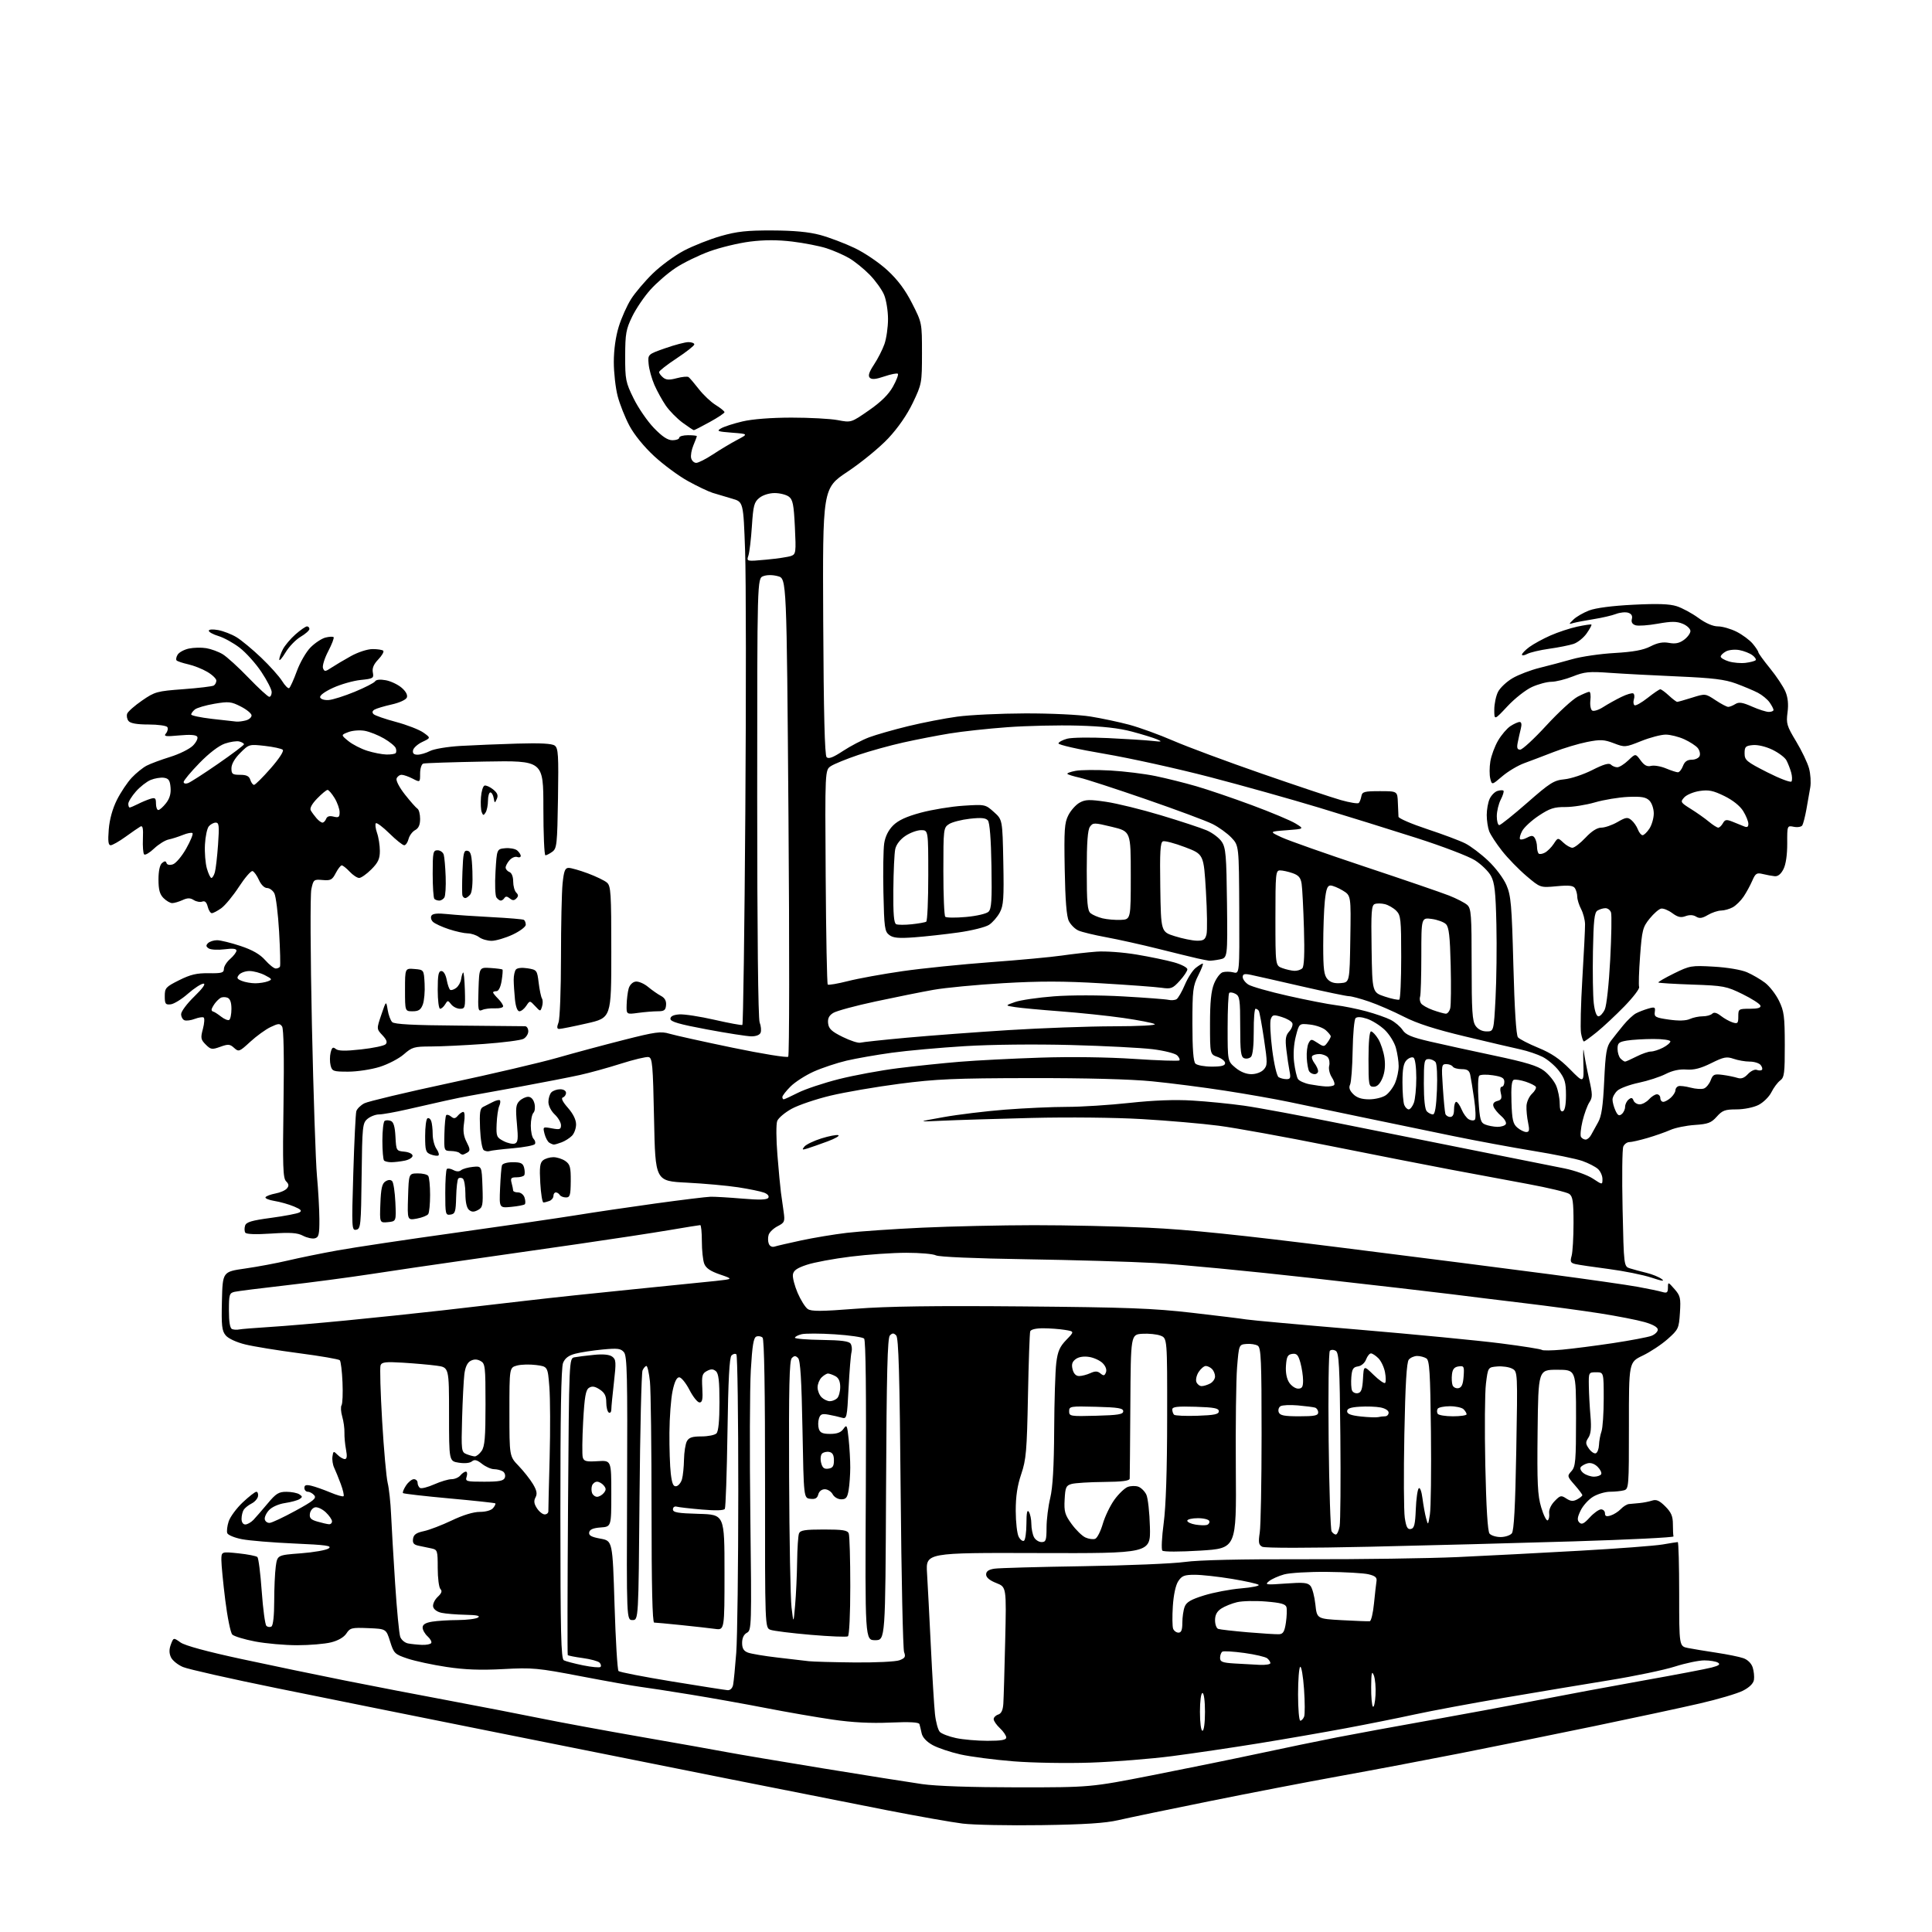 <?xml version="1.0" encoding="UTF-8" standalone="no"?>
<svg 
  version="1.1" 
  xmlns="http://www.w3.org/2000/svg" 
  xmlns:xlink="http://www.w3.org/1999/xlink" 
  xmlns:svg="http://www.w3.org/2000/svg"
  xmlns:rdf="http://www.w3.org/1999/02/22-rdf-syntax-ns#"
  xmlns:cc="http://creativecommons.org/ns#"
  xmlns:dc="http://purl.org/dc/elements/1.1/"
  viewBox="0 0 768 768"
  width="768"
  height="768"
>
<style>svg {background-color: white; }</style>"
<path stroke="none" fill="black" fill-rule="evenodd" d="M414.00,725.52C401.07,725.71 387.00,725.43 382.72,724.91C378.44,724.39 364.94,722.00 352.72,719.62C340.50,717.23 312.05,711.59 289.50,707.10C266.95,702.60 224.88,694.19 196.00,688.40C167.12,682.62 128.43,674.82 110.00,671.07C91.57,667.32 74.81,663.54 72.75,662.67C70.69,661.81 68.53,660.06 67.94,658.77C67.20,657.14 67.20,655.62 67.93,653.68C68.98,650.92 68.98,650.92 71.74,652.89C73.50,654.15 82.30,656.54 96.00,659.49C107.83,662.04 126.28,665.87 137.00,668.01C147.72,670.15 166.40,673.75 178.50,676.01C190.60,678.28 206.80,681.42 214.50,682.99C222.20,684.57 240.43,687.93 255.00,690.47C269.57,693.01 284.88,695.73 289.00,696.52C293.12,697.30 310.23,700.19 327.00,702.93C343.77,705.67 361.55,708.49 366.50,709.20C372.18,710.02 386.19,710.49 404.50,710.50C433.50,710.50 433.50,710.50 458.00,705.70C471.48,703.05 490.60,699.15 500.50,697.03C510.40,694.90 524.35,692.02 531.50,690.62C538.65,689.23 554.85,686.25 567.50,684.00C580.15,681.75 599.50,678.15 610.50,676.00C621.50,673.85 640.85,670.25 653.50,667.99C666.15,665.74 678.26,663.43 680.42,662.86C683.33,662.10 683.98,661.60 682.92,660.93C682.14,660.44 679.70,660.03 677.50,660.03C675.30,660.03 670.04,661.13 665.80,662.48C661.57,663.84 649.87,666.28 639.80,667.91C629.74,669.54 610.92,672.68 598.00,674.88C585.08,677.08 569.10,680.06 562.50,681.49C555.90,682.93 543.52,685.41 535.00,687.00C526.48,688.59 510.95,691.29 500.50,692.98C490.05,694.68 474.52,696.97 466.00,698.08C457.48,699.19 442.85,700.35 433.50,700.67C424.15,700.99 410.35,700.76 402.82,700.15C395.29,699.55 385.84,698.32 381.82,697.42C377.79,696.52 372.80,694.84 370.72,693.69C368.34,692.37 366.73,690.65 366.38,689.05C366.08,687.65 365.68,686.00 365.50,685.38C365.26,684.60 361.72,684.41 353.83,684.75C346.09,685.09 338.86,684.71 331.00,683.57C324.68,682.65 312.75,680.59 304.50,678.98C296.25,677.37 282.75,674.96 274.50,673.62C266.25,672.27 257.25,670.89 254.50,670.54C251.75,670.19 241.18,668.31 231.00,666.36C213.70,663.04 211.69,662.86 200.00,663.49C190.90,663.97 184.77,663.74 177.45,662.63C171.92,661.80 164.97,660.30 162.01,659.31C156.89,657.59 156.56,657.26 155.07,652.50C153.50,647.50 153.50,647.50 146.39,647.21C139.83,646.94 139.16,647.10 137.71,649.32C136.72,650.83 134.44,652.16 131.62,652.86C129.14,653.49 123.08,654.00 118.15,654.00C113.21,654.00 105.67,653.33 101.38,652.51C97.10,651.69 93.03,650.45 92.34,649.76C91.65,649.07 90.39,642.89 89.54,636.03C88.69,629.17 88.00,622.03 88.00,620.16C88.00,616.77 88.00,616.77 94.75,617.47C98.46,617.86 101.87,618.53 102.32,618.95C102.77,619.38 103.54,625.50 104.04,632.54C104.54,639.59 105.37,645.77 105.89,646.29C106.40,646.80 107.31,646.92 107.91,646.55C108.57,646.15 109.00,642.20 109.00,636.58C109.00,631.46 109.28,625.23 109.62,622.72C110.25,618.17 110.25,618.17 119.59,617.47C124.73,617.08 129.71,616.20 130.66,615.51C132.09,614.46 129.72,614.13 116.94,613.57C108.45,613.20 99.11,612.43 96.19,611.86C93.26,611.30 90.64,610.21 90.35,609.46C90.06,608.70 90.31,606.59 90.91,604.76C91.52,602.94 94.03,599.54 96.49,597.22C98.96,594.90 101.39,593.00 101.90,593.00C102.41,593.00 102.71,593.79 102.57,594.75C102.43,595.71 101.29,597.02 100.03,597.66C98.76,598.30 97.35,599.42 96.88,600.16C96.41,600.90 96.02,602.51 96.02,603.75C96.01,605.09 96.61,606.00 97.50,606.00C98.33,606.00 99.79,605.17 100.75,604.17C101.71,603.16 104.25,600.23 106.39,597.67C109.71,593.68 110.81,593.00 113.89,593.02C115.88,593.02 118.17,593.47 119.00,594.02C120.28,594.86 120.29,595.13 119.08,595.91C118.31,596.41 115.71,597.12 113.31,597.48C110.80,597.85 108.11,599.04 106.95,600.29C105.84,601.47 105.08,603.13 105.26,603.97C105.43,604.81 106.31,605.44 107.21,605.37C108.11,605.31 112.73,603.13 117.47,600.54C124.59,596.66 125.90,595.59 124.93,594.42C124.28,593.64 123.14,593.00 122.38,593.00C121.62,593.00 121.00,592.32 121.00,591.48C121.00,590.33 121.67,590.12 123.75,590.61C125.26,590.96 128.65,592.16 131.28,593.26C133.91,594.37 136.29,595.04 136.57,594.76C136.85,594.48 136.35,592.28 135.45,589.87C134.55,587.47 133.37,584.55 132.82,583.40C132.27,582.24 131.97,580.25 132.16,578.96C132.48,576.77 132.60,576.73 134.18,578.31C135.10,579.24 136.40,580.00 137.06,580.00C137.91,580.00 138.05,578.90 137.55,576.25C137.15,574.19 136.87,571.15 136.92,569.50C136.98,567.85 136.58,564.97 136.04,563.11C135.50,561.24 135.38,559.22 135.77,558.61C136.17,558.00 136.34,553.90 136.15,549.50C135.97,545.10 135.48,541.15 135.08,540.72C134.68,540.29 127.40,539.04 118.92,537.93C110.44,536.82 100.80,535.25 97.50,534.44C93.97,533.58 90.77,532.09 89.72,530.84C88.20,529.01 87.98,527.03 88.22,517.12C88.50,505.54 88.50,505.54 97.43,504.26C102.34,503.56 109.99,502.13 114.43,501.08C118.87,500.03 127.72,498.22 134.11,497.07C140.49,495.91 161.64,492.74 181.11,490.03C200.57,487.32 222.12,484.18 229.00,483.07C235.88,481.95 250.05,479.85 260.50,478.41C270.95,476.97 280.85,475.76 282.50,475.72C284.15,475.69 289.82,476.02 295.11,476.47C301.99,477.05 304.91,476.95 305.42,476.14C305.83,475.46 305.15,474.63 303.75,474.10C302.45,473.60 297.81,472.64 293.44,471.97C289.07,471.30 279.88,470.47 273.00,470.12C260.50,469.50 260.50,469.50 260.00,445.01C259.55,423.01 259.33,420.49 257.80,420.20C256.87,420.02 251.92,421.20 246.80,422.83C241.69,424.46 234.35,426.48 230.50,427.33C226.65,428.18 215.85,430.29 206.50,432.01C197.15,433.73 188.15,435.36 186.50,435.63C184.85,435.90 180.57,436.77 177.00,437.57C173.43,438.37 166.60,439.92 161.82,441.01C157.05,442.10 152.04,443.00 150.68,443.00C149.33,443.00 147.27,443.79 146.11,444.75C144.11,446.41 143.99,447.52 143.75,467.49C143.52,487.11 143.38,488.50 141.62,488.83C139.82,489.18 139.77,488.35 140.44,466.35C140.82,453.78 141.36,442.71 141.64,441.74C141.92,440.77 143.36,439.35 144.84,438.58C146.32,437.82 161.48,434.21 178.52,430.56C195.56,426.92 214.90,422.39 221.50,420.50C228.10,418.60 239.97,415.42 247.88,413.41C260.58,410.18 262.70,409.89 266.12,410.92C268.24,411.55 279.55,414.06 291.24,416.48C302.93,418.91 312.88,420.52 313.33,420.06C313.79,419.60 313.84,376.66 313.43,324.62C312.70,230.01 312.70,230.01 309.27,229.06C307.16,228.48 304.90,228.47 303.41,229.03C301.00,229.95 301.00,229.95 301.00,316.91C301.00,370.79 301.37,404.84 301.97,406.43C302.51,407.83 302.68,409.66 302.36,410.49C302.01,411.41 300.55,411.98 298.64,411.96C296.91,411.94 288.98,410.70 281.00,409.21C269.98,407.15 266.50,406.14 266.50,405.00C266.50,404.00 267.67,403.41 270.00,403.24C271.93,403.09 278.23,404.06 284.00,405.38C289.77,406.70 294.77,407.62 295.10,407.43C295.42,407.23 295.96,369.14 296.28,322.79C296.61,276.43 296.57,229.72 296.19,219.00C295.50,199.50 295.50,199.50 291.00,198.22C288.52,197.51 285.06,196.48 283.29,195.92C281.53,195.36 277.08,193.24 273.41,191.20C269.73,189.17 263.72,184.72 260.04,181.32C256.00,177.59 252.11,172.80 250.21,169.24C248.48,165.99 246.37,160.69 245.53,157.46C244.69,154.23 244.00,148.12 244.00,143.90C244.00,139.08 244.73,133.84 245.96,129.86C247.04,126.36 249.24,121.44 250.84,118.92C252.43,116.40 256.32,111.82 259.48,108.73C262.63,105.65 268.22,101.55 271.90,99.62C275.58,97.69 282.17,95.08 286.55,93.83C292.97,92.00 296.90,91.57 307.00,91.61C315.62,91.64 321.52,92.20 326.00,93.40C329.57,94.36 335.75,96.70 339.72,98.59C343.77,100.53 349.51,104.43 352.81,107.49C356.90,111.27 359.88,115.27 362.59,120.62C366.50,128.31 366.50,128.33 366.50,140.41C366.50,152.24 366.42,152.66 362.89,160.07C360.59,164.88 357.02,170.05 353.09,174.25C349.69,177.88 342.42,183.84 336.94,187.49C326.99,194.12 326.99,194.12 327.24,247.01C327.42,283.67 327.84,300.24 328.59,301.00C329.39,301.79 331.18,301.11 335.09,298.53C338.07,296.57 342.75,294.12 345.50,293.09C348.25,292.06 355.23,290.07 361.00,288.66C366.77,287.26 375.55,285.55 380.50,284.88C385.45,284.20 397.60,283.62 407.50,283.59C417.64,283.56 428.99,284.10 433.50,284.83C437.90,285.54 444.82,287.01 448.88,288.09C452.94,289.18 460.82,292.04 466.38,294.45C471.95,296.87 487.75,302.74 501.50,307.51C515.25,312.28 529.42,317.02 533.00,318.04C536.58,319.05 539.79,319.57 540.15,319.19C540.51,318.81 540.97,317.60 541.17,316.50C541.49,314.73 542.31,314.50 548.51,314.50C555.50,314.50 555.50,314.50 555.67,319.00C555.77,321.48 555.88,324.03 555.92,324.67C555.97,325.31 561.06,327.51 567.25,329.56C573.44,331.60 580.27,334.16 582.43,335.25C584.59,336.33 588.70,339.44 591.57,342.16C594.52,344.94 597.68,349.16 598.83,351.83C600.64,356.04 600.95,359.60 601.59,383.80C602.04,401.08 602.71,411.51 603.40,412.34C604.01,413.06 607.65,414.94 611.50,416.52C616.66,418.63 619.97,420.87 624.08,425.04C629.65,430.69 629.65,430.69 629.41,422.60C629.28,418.14 629.37,416.07 629.60,418.00C629.84,419.93 630.76,424.75 631.65,428.71C633.10,435.12 633.12,436.18 631.79,438.21C630.97,439.47 629.75,442.84 629.06,445.70C628.38,448.56 628.11,451.38 628.47,451.95C628.83,452.53 629.66,453.00 630.32,453.00C630.98,453.00 631.97,452.16 632.51,451.12C633.06,450.09 634.30,447.84 635.28,446.11C636.63,443.74 637.22,439.73 637.69,429.74C638.22,418.44 638.61,416.09 640.40,413.71C641.56,412.18 643.80,409.35 645.39,407.43C646.98,405.50 649.18,403.44 650.28,402.85C651.38,402.26 653.59,401.40 655.19,400.94C657.82,400.19 658.08,400.32 657.80,402.29C657.53,404.24 658.12,404.55 663.44,405.31C667.32,405.86 670.20,405.77 671.74,405.07C673.03,404.48 675.33,404.00 676.85,404.00C678.36,404.00 680.06,403.54 680.63,402.97C681.33,402.27 682.42,402.54 684.08,403.83C685.41,404.87 687.51,406.04 688.75,406.43C690.75,407.06 691.00,406.79 691.00,404.07C691.00,401.09 691.14,401.00 695.58,401.00C698.78,401.00 700.06,400.62 699.80,399.75C699.60,399.06 696.39,397.00 692.67,395.17C686.27,392.03 685.18,391.82 672.75,391.39C665.52,391.14 659.43,390.77 659.23,390.56C659.03,390.36 661.82,388.74 665.43,386.96C671.76,383.85 672.33,383.75 681.25,384.26C686.61,384.56 692.16,385.50 694.44,386.48C696.60,387.42 699.84,389.30 701.64,390.67C703.43,392.04 705.93,395.26 707.18,397.83C709.19,401.94 709.46,404.03 709.48,415.33C709.50,426.64 709.28,428.31 707.66,429.50C706.65,430.24 705.07,432.35 704.16,434.18C703.24,436.01 700.93,438.28 699.00,439.25C697.01,440.24 693.24,441.00 690.26,441.00C685.74,441.00 684.66,441.40 682.44,443.89C680.24,446.35 678.97,446.84 673.68,447.19C670.28,447.42 665.92,448.31 664.00,449.17C662.08,450.02 657.99,451.46 654.91,452.36C651.84,453.26 648.59,454.00 647.70,454.00C646.80,454.00 645.72,454.79 645.29,455.75C644.85,456.71 644.73,467.84 645.00,480.48C645.50,503.45 645.50,503.45 648.00,504.22C649.38,504.65 652.31,505.44 654.53,505.98C656.75,506.52 659.45,507.61 660.53,508.42C661.91,509.44 660.70,509.28 656.50,507.88C653.20,506.78 645.55,505.24 639.50,504.45C633.45,503.66 627.48,502.78 626.24,502.49C624.31,502.03 624.09,501.55 624.74,499.23C625.16,497.73 625.50,491.85 625.50,486.17C625.50,477.66 625.20,475.62 623.83,474.61C622.91,473.94 615.48,472.16 607.33,470.65C599.17,469.15 585.30,466.56 576.50,464.90C567.70,463.25 546.10,459.00 528.50,455.48C510.90,451.95 491.10,448.36 484.50,447.50C477.90,446.64 464.18,445.45 454.00,444.86C443.28,444.23 424.78,444.04 410.00,444.40C395.98,444.75 380.00,445.24 374.50,445.50C364.50,445.97 364.50,445.97 375.00,444.09C380.77,443.05 391.83,441.71 399.56,441.10C407.29,440.50 418.31,440.00 424.06,440.00C429.80,440.00 441.02,439.29 449.00,438.42C458.59,437.38 467.05,437.06 474.00,437.49C479.77,437.83 489.00,438.75 494.50,439.52C500.00,440.29 517.77,443.59 534.00,446.87C550.23,450.14 574.98,455.10 589.00,457.89C603.02,460.67 617.85,463.64 621.94,464.47C626.03,465.30 631.09,467.12 633.19,468.51C637.00,471.03 637.00,471.03 637.00,468.67C637.00,467.37 636.19,465.58 635.20,464.68C634.21,463.79 631.43,462.36 629.01,461.50C626.60,460.65 617.85,458.86 609.56,457.51C601.28,456.16 586.85,453.49 577.50,451.57C568.15,449.65 551.95,446.29 541.50,444.12C531.05,441.94 518.00,439.21 512.50,438.06C507.00,436.90 495.52,434.88 487.00,433.57C478.48,432.25 465.43,430.57 458.00,429.84C449.42,428.99 431.75,428.52 409.50,428.56C379.41,428.61 372.11,428.93 357.50,430.83C348.15,432.05 335.82,434.17 330.11,435.54C324.39,436.91 317.48,439.25 314.75,440.73C312.02,442.22 309.41,444.42 308.95,445.63C308.49,446.83 308.53,452.92 309.04,459.16C309.54,465.40 310.17,472.07 310.43,474.00C310.69,475.93 311.18,479.39 311.51,481.70C312.06,485.60 311.90,486.00 309.12,487.44C307.48,488.28 305.87,489.82 305.55,490.85C305.22,491.88 305.24,493.47 305.60,494.39C305.98,495.38 306.91,495.85 307.89,495.54C308.79,495.25 313.58,494.14 318.52,493.08C323.46,492.02 331.59,490.67 336.58,490.08C341.58,489.48 355.08,488.56 366.58,488.02C378.09,487.48 398.07,487.04 411.00,487.03C423.93,487.02 444.33,487.47 456.34,488.03C472.56,488.78 492.53,490.84 533.84,496.03C564.45,499.87 601.65,504.62 616.50,506.59C631.35,508.55 646.88,510.78 651.00,511.53C655.12,512.28 659.51,513.20 660.75,513.57C662.63,514.12 663.01,513.85 663.03,511.87C663.06,509.52 663.08,509.52 665.64,512.43C667.96,515.07 668.17,515.99 667.80,521.84C667.40,528.06 667.20,528.50 662.94,532.28C660.50,534.46 656.02,537.42 653.00,538.87C647.50,541.50 647.50,541.50 647.52,566.69C647.53,591.12 647.47,591.90 645.52,592.43C644.41,592.73 641.92,592.98 640.00,592.99C638.08,593.00 635.03,593.90 633.24,595.00C631.44,596.09 629.22,598.57 628.30,600.50C626.99,603.24 626.89,604.29 627.82,605.22C628.76,606.16 629.67,605.71 631.95,603.21C633.57,601.44 635.59,600.00 636.44,600.00C637.30,600.00 638.00,600.71 638.00,601.57C638.00,602.73 638.58,602.96 640.25,602.44C641.49,602.06 643.31,600.91 644.29,599.88C645.27,598.84 646.74,597.94 647.54,597.88C648.34,597.81 650.24,597.63 651.75,597.49C653.26,597.35 655.50,596.91 656.72,596.51C658.42,595.95 659.64,596.49 661.97,598.81C664.35,601.20 665.00,602.72 665.00,605.92C665.00,608.17 665.11,610.34 665.25,610.75C665.39,611.16 647.50,612.05 625.50,612.72C603.50,613.39 567.05,614.35 544.50,614.85C519.98,615.40 502.81,615.40 501.77,614.86C500.33,614.11 500.17,613.16 500.77,609.23C501.17,606.63 501.50,589.07 501.50,570.21C501.50,540.84 501.29,535.79 500.00,534.95C499.18,534.42 497.15,534.10 495.50,534.24C492.50,534.50 492.50,534.50 491.76,543.50C491.36,548.45 491.13,566.67 491.26,584.00C491.50,615.50 491.50,615.50 477.19,616.39C468.85,616.90 462.53,616.90 462.05,616.39C461.60,615.90 461.84,611.00 462.58,605.50C463.46,598.93 463.94,584.60 463.96,563.73C464.00,531.95 464.00,531.95 461.31,530.93C459.83,530.37 456.57,530.04 454.06,530.20C449.50,530.50 449.50,530.50 449.33,558.50C449.23,573.90 449.12,587.06 449.08,587.75C449.02,588.66 446.19,589.03 438.75,589.10C433.11,589.15 427.38,589.51 426.00,589.89C423.77,590.51 423.47,591.18 423.21,596.08C422.95,600.88 423.30,602.12 425.99,605.83C427.68,608.16 430.15,610.57 431.47,611.17C432.79,611.77 434.54,612.01 435.35,611.70C436.16,611.39 437.52,608.71 438.38,605.75C439.24,602.79 441.33,598.47 443.01,596.14C444.70,593.81 447.08,591.54 448.29,591.08C449.51,590.63 451.40,590.58 452.50,590.98C453.60,591.38 455.03,592.78 455.67,594.10C456.32,595.42 456.97,601.23 457.11,607.00C457.38,617.50 457.38,617.50 412.69,617.36C368.01,617.22 368.01,617.22 368.51,625.36C368.78,629.84 369.47,642.95 370.03,654.50C370.59,666.05 371.32,678.12 371.66,681.32C372.00,684.51 372.88,687.74 373.62,688.48C374.36,689.22 377.25,690.32 380.03,690.91C382.82,691.51 388.45,692.00 392.55,692.00C398.07,692.00 400.00,691.66 400.00,690.67C400.00,689.95 398.88,688.29 397.50,687.00C396.12,685.71 395.00,684.09 395.00,683.39C395.00,682.70 395.81,681.88 396.80,681.56C398.04,681.17 398.67,679.83 398.84,677.25C398.98,675.19 399.31,663.91 399.58,652.18C400.08,630.87 400.08,630.87 396.04,629.28C393.40,628.25 392.00,627.07 392.00,625.89C392.00,624.63 392.97,623.94 395.25,623.58C397.04,623.30 412.90,622.86 430.50,622.59C448.10,622.32 466.32,621.56 471.00,620.90C476.53,620.13 493.30,619.75 519.00,619.82C540.73,619.87 567.95,619.48 579.50,618.96C591.05,618.43 612.88,617.30 628.00,616.44C643.12,615.59 657.95,614.47 660.93,613.95C663.92,613.43 666.62,613.00 666.93,613.00C667.25,613.00 667.50,622.32 667.50,633.71C667.50,654.41 667.50,654.41 671.00,655.11C672.92,655.49 678.02,656.33 682.32,656.98C686.63,657.63 691.43,658.60 693.00,659.15C694.73,659.75 696.19,661.20 696.72,662.82C697.19,664.30 697.42,666.52 697.22,667.77C696.99,669.22 695.41,670.77 692.84,672.08C690.63,673.21 682.90,675.50 675.66,677.16C668.42,678.83 649.67,682.86 634.00,686.11C618.33,689.36 594.25,694.24 580.50,696.95C566.75,699.66 545.15,703.75 532.50,706.03C519.85,708.32 496.45,712.83 480.50,716.06C464.55,719.28 448.35,722.65 444.50,723.55C439.40,724.73 431.14,725.27 414.00,725.52zM478.00,688.00C478.58,688.00 479.00,684.83 479.00,680.50C479.00,676.17 478.58,673.00 478.00,673.00C477.42,673.00 477.00,676.17 477.00,680.50C477.00,684.83 477.42,688.00 478.00,688.00zM516.89,684.00C517.38,684.00 518.06,683.27 518.41,682.39C518.75,681.50 518.73,676.56 518.37,671.42C518.01,666.27 517.32,662.30 516.85,662.59C516.38,662.88 516.00,667.82 516.00,673.56C516.00,679.30 516.40,684.00 516.89,684.00zM546.79,673.80C546.96,670.83 546.65,667.31 546.11,665.96C545.32,663.99 545.11,664.91 545.06,670.58C545.03,674.48 545.34,678.01 545.75,678.42C546.16,678.84 546.63,676.76 546.79,673.80zM289.23,671.87C290.28,671.95 291.14,671.11 291.42,669.75C291.67,668.51 292.23,662.77 292.67,657.00C293.11,651.23 293.47,622.35 293.48,592.83C293.49,563.32 293.15,538.82 292.73,538.40C292.31,537.98 291.43,538.17 290.78,538.82C289.95,539.65 289.48,548.62 289.18,569.39C288.94,585.56 288.47,599.24 288.13,599.80C287.72,600.45 284.46,600.54 279.00,600.07C274.32,599.67 269.82,599.15 269.00,598.92C268.15,598.68 267.50,599.15 267.50,600.00C267.50,601.22 269.43,601.55 277.75,601.78C288.00,602.07 288.00,602.07 288.00,625.05C288.00,648.02 288.00,648.02 284.25,647.51C282.19,647.23 276.13,646.55 270.79,646.00C265.45,645.45 260.61,645.00 260.04,645.00C259.34,645.00 259.00,630.52 259.00,600.15C259.00,575.48 258.71,552.53 258.36,549.15C258.00,545.77 257.38,543.00 256.96,543.00C256.55,543.00 255.86,543.79 255.42,544.75C254.99,545.71 254.45,568.44 254.22,595.25C253.81,644.00 253.81,644.00 251.44,644.00C249.06,644.00 249.06,644.00 249.28,591.66C249.47,546.98 249.29,539.06 248.04,537.55C246.79,536.04 245.56,535.88 239.54,536.45C235.67,536.82 230.79,537.56 228.71,538.11C226.02,538.81 224.59,539.89 223.82,541.80C223.07,543.65 222.74,562.66 222.76,601.90C222.78,649.21 223.02,659.42 224.14,660.00C224.89,660.39 228.32,661.29 231.77,662.00C235.23,662.70 238.35,662.99 238.71,662.63C239.07,662.26 238.89,661.49 238.31,660.91C237.74,660.34 234.73,659.52 231.63,659.10C228.54,658.68 225.86,658.15 225.69,657.92C225.53,657.69 225.57,631.06 225.80,598.74C226.22,539.98 226.22,539.98 228.36,539.55C229.54,539.32 233.01,538.88 236.08,538.58C239.76,538.21 242.23,538.45 243.36,539.28C244.90,540.40 244.97,541.46 244.05,549.51C243.48,554.46 243.01,559.31 243.01,560.31C243.00,561.30 242.55,561.84 242.00,561.50C241.45,561.16 241.00,559.34 241.00,557.46C241.00,554.89 240.36,553.63 238.40,552.34C236.48,551.08 235.37,550.91 234.15,551.67C232.83,552.50 232.36,555.18 231.81,565.11C231.44,571.92 231.37,578.33 231.66,579.34C232.11,580.89 233.04,581.12 237.60,580.84C243.00,580.50 243.00,580.50 243.00,593.69C243.00,606.89 243.00,606.89 238.76,607.19C235.79,607.41 234.42,607.99 234.21,609.13C233.97,610.37 235.06,610.98 238.70,611.64C243.50,612.52 243.50,612.52 244.29,638.00C244.72,652.01 245.43,663.83 245.87,664.27C246.30,664.70 255.84,666.56 267.08,668.40C278.31,670.24 288.28,671.80 289.23,671.87zM500.75,661.81C503.09,661.91 505.00,661.61 505.00,661.12C505.00,660.64 504.44,659.78 503.75,659.21C503.06,658.64 498.97,657.68 494.66,657.08C490.35,656.49 486.41,656.25 485.91,656.56C485.41,656.87 485.00,657.97 485.00,659.01C485.00,660.60 485.90,660.96 490.75,661.26C493.91,661.46 498.41,661.71 500.75,661.81zM339.68,660.85C348.04,660.93 356.07,660.54 357.55,659.98C359.78,659.13 360.09,658.60 359.39,656.73C358.94,655.50 358.32,626.96 358.03,593.30C357.62,546.26 357.21,531.81 356.25,530.85C355.25,529.85 354.75,529.85 353.75,530.85C352.78,531.81 352.44,545.73 352.22,592.05C351.94,652.00 351.94,652.00 347.90,652.00C343.86,652.00 343.86,652.00 344.18,592.56C344.39,553.74 344.15,532.76 343.50,532.10C342.95,531.55 337.71,530.79 331.87,530.41C326.03,530.03 320.07,530.02 318.62,530.38C317.18,530.74 316.00,531.37 316.00,531.77C316.00,532.17 320.78,532.56 326.62,532.64C334.37,532.74 337.48,533.14 338.13,534.14C338.62,534.89 338.78,536.40 338.49,537.50C338.19,538.60 337.67,545.05 337.32,551.83C336.71,563.73 336.62,564.13 334.59,563.54C333.44,563.20 331.08,562.66 329.35,562.35C326.75,561.87 326.09,562.14 325.54,563.89C325.17,565.05 325.15,566.90 325.50,568.00C325.99,569.55 327.01,570.00 330.01,570.00C332.76,570.00 334.30,569.42 335.30,567.98C336.60,566.13 336.76,566.46 337.36,572.13C337.71,575.52 338.00,580.59 337.99,583.40C337.98,586.20 337.70,590.19 337.36,592.25C336.85,595.34 336.32,596.00 334.40,596.00C333.09,596.00 331.60,595.12 331.00,594.00C330.41,592.90 329.00,592.00 327.87,592.00C326.64,592.00 325.60,592.82 325.28,594.05C324.88,595.58 324.07,596.03 322.12,595.80C319.50,595.50 319.50,595.50 319.00,568.30C318.63,548.44 318.16,540.76 317.25,539.85C316.25,538.85 315.75,538.85 314.75,539.86C313.78,540.83 313.54,551.39 313.68,586.81C313.78,611.94 314.22,635.42 314.65,639.00C315.43,645.50 315.43,645.50 316.08,638.00C316.44,633.88 316.80,626.15 316.87,620.83C316.94,615.51 317.27,610.45 317.61,609.58C318.10,608.30 319.95,608.00 327.50,608.00C335.05,608.00 336.90,608.30 337.39,609.58C337.73,610.45 338.00,619.88 338.00,630.52C338.00,641.70 337.60,650.13 337.05,650.47C336.52,650.79 329.89,650.52 322.30,649.87C314.71,649.22 307.51,648.32 306.29,647.88C304.08,647.08 304.08,647.08 304.12,589.92C304.14,552.79 303.80,532.40 303.14,531.74C302.59,531.19 301.48,530.99 300.67,531.30C299.55,531.73 299.03,534.85 298.46,544.68C298.05,551.73 297.96,577.87 298.27,602.76C298.80,646.59 298.76,648.06 296.91,649.05C295.68,649.70 295.00,651.14 295.00,653.06C295.00,655.26 295.61,656.28 297.31,656.93C298.59,657.41 303.87,658.30 309.06,658.90C314.25,659.51 319.85,660.16 321.50,660.35C323.15,660.54 331.33,660.77 339.68,660.85zM167.69,653.86C169.45,653.94 171.12,653.61 171.42,653.13C171.71,652.66 171.06,651.46 169.98,650.48C168.89,649.49 168.00,647.92 168.00,646.98C168.00,645.77 169.12,645.08 171.75,644.64C173.81,644.30 178.43,644.01 182.00,644.00C185.57,643.98 189.18,643.53 190.00,643.00C191.06,642.31 189.60,641.99 185.00,641.90C181.43,641.82 177.16,641.48 175.51,641.12C173.73,640.74 172.38,639.74 172.17,638.65C171.98,637.64 172.80,635.91 173.99,634.79C175.55,633.34 175.86,632.46 175.08,631.68C174.49,631.09 174.00,627.32 174.00,623.32C174.00,616.36 173.89,616.02 171.50,615.52C170.12,615.23 167.85,614.76 166.44,614.46C164.48,614.06 163.94,613.41 164.19,611.71C164.42,610.03 165.46,609.30 168.50,608.65C170.70,608.18 175.69,606.26 179.59,604.40C184.04,602.27 188.19,601.00 190.72,601.00C193.12,601.00 195.27,600.38 196.02,599.48C196.72,598.64 197.11,597.80 196.89,597.61C196.68,597.42 188.44,596.53 178.59,595.64C168.73,594.74 160.46,593.79 160.20,593.53C159.94,593.27 160.48,591.92 161.39,590.53C162.30,589.14 163.71,588.00 164.52,588.00C165.34,588.00 166.00,588.65 166.00,589.44C166.00,590.23 166.44,591.16 166.99,591.49C167.53,591.83 170.06,591.18 172.62,590.05C175.17,588.92 178.27,588.00 179.50,588.00C180.74,588.00 182.32,587.33 183.00,586.50C183.68,585.67 184.67,585.00 185.19,585.00C185.71,585.00 185.85,585.90 185.50,587.00C184.90,588.88 185.32,589.00 192.46,589.00C198.51,589.00 200.19,588.67 200.68,587.40C201.01,586.52 200.66,585.40 199.90,584.91C199.13,584.43 197.55,584.02 196.38,584.02C195.22,584.01 193.07,583.06 191.60,581.90C189.57,580.30 188.62,580.07 187.58,580.93C186.77,581.61 184.67,581.81 182.36,581.44C178.50,580.83 178.50,580.83 178.50,562.18C178.50,543.53 178.50,543.53 173.50,542.87C170.75,542.50 164.76,541.97 160.18,541.69C153.30,541.27 151.77,541.45 151.28,542.72C150.95,543.56 151.24,553.53 151.91,564.88C152.58,576.22 153.57,587.30 154.11,589.50C154.65,591.70 155.26,597.33 155.46,602.00C155.67,606.67 156.39,619.05 157.07,629.50C157.75,639.95 158.66,649.48 159.10,650.67C159.53,651.87 160.93,653.04 162.20,653.29C163.46,653.53 165.94,653.79 167.69,653.86zM508.50,649.63C510.08,649.53 510.64,648.55 511.17,645.00C511.53,642.52 511.63,639.77 511.39,638.88C511.05,637.63 509.14,637.11 503.22,636.63C498.98,636.28 493.80,636.40 491.73,636.90C489.65,637.39 486.84,638.53 485.48,639.42C483.75,640.55 483.00,641.96 483.00,644.05C483.00,645.71 483.56,647.26 484.25,647.51C484.94,647.76 490.23,648.36 496.00,648.86C501.77,649.35 507.40,649.70 508.50,649.63zM468.47,649.00C469.58,649.00 470.00,647.93 470.00,645.07C470.00,642.90 470.41,640.04 470.92,638.72C471.62,636.86 473.40,635.82 478.67,634.19C482.43,633.02 489.02,631.77 493.33,631.41C497.63,631.05 500.78,630.41 500.33,630.00C499.87,629.58 495.08,628.51 489.68,627.62C484.29,626.73 477.66,626.00 474.96,626.00C470.79,626.00 469.79,626.39 468.37,628.56C467.34,630.12 466.51,633.99 466.22,638.50C465.96,642.57 466.01,646.59 466.34,647.45C466.67,648.30 467.63,649.00 468.47,649.00zM544.50,644.47C545.05,644.40 545.81,641.23 546.18,637.42C546.56,633.61 547.01,629.63 547.18,628.56C547.43,627.08 546.69,626.44 544.00,625.80C542.08,625.34 534.65,624.91 527.50,624.85C520.35,624.78 512.69,625.23 510.47,625.85C508.25,626.46 505.55,627.67 504.47,628.53C502.65,629.98 503.16,630.06 511.07,629.48C518.19,628.96 519.85,629.12 520.95,630.44C521.67,631.31 522.54,634.61 522.88,637.76C523.50,643.50 523.50,643.50 533.50,644.05C539.00,644.35 543.95,644.54 544.50,644.47zM407.05,612.47C407.57,612.15 408.01,609.10 408.02,605.69C408.03,601.32 408.32,599.94 409.00,601.00C409.53,601.83 409.98,603.99 409.98,605.82C409.99,607.64 410.47,610.00 411.04,611.07C411.60,612.13 412.95,613.00 414.04,613.00C415.76,613.00 416.00,612.29 416.02,607.25C416.02,604.09 416.68,598.80 417.48,595.50C418.48,591.35 418.97,583.04 419.05,568.50C419.11,556.95 419.49,544.91 419.89,541.75C420.46,537.16 421.26,535.33 423.86,532.64C427.12,529.28 427.12,529.28 423.31,528.65C421.21,528.31 417.35,528.02 414.72,528.01C411.77,528.00 409.78,528.48 409.52,529.25C409.30,529.94 408.89,541.52 408.63,555.00C408.20,576.82 407.91,580.21 405.95,586.00C404.39,590.62 403.76,594.85 403.77,600.62C403.78,605.09 404.31,609.71 404.95,610.90C405.58,612.09 406.53,612.79 407.05,612.47zM596.50,611.00C598.29,611.00 600.30,610.34 600.97,609.54C601.83,608.50 602.34,599.05 602.74,576.66C603.30,545.23 603.30,545.23 601.11,544.06C599.90,543.41 597.25,543.02 595.21,543.19C591.50,543.50 591.50,543.50 590.69,550.00C590.24,553.58 590.13,568.15 590.43,582.39C590.80,599.38 591.37,608.75 592.12,609.64C592.74,610.39 594.71,611.00 596.50,611.00zM531.01,610.00C531.51,610.00 532.18,608.54 532.52,606.75C532.85,604.96 532.99,588.75 532.81,570.71C532.55,542.96 532.27,537.78 531.01,537.00C530.16,536.48 529.14,536.46 528.64,536.96C528.16,537.44 527.95,553.50 528.16,572.66C528.37,591.82 528.90,608.06 529.33,608.75C529.76,609.44 530.52,610.00 531.01,610.00zM560.82,607.80C562.18,607.54 562.56,606.06 562.80,599.99C562.96,595.87 563.49,592.11 563.97,591.63C564.47,591.13 565.11,592.86 565.46,595.63C565.80,598.31 566.45,601.85 566.89,603.50C567.68,606.45 567.70,606.43 568.41,602.00C568.81,599.52 568.99,584.77 568.82,569.21C568.55,545.40 568.26,540.78 567.00,539.98C566.17,539.46 564.54,539.02 563.37,539.02C562.20,539.01 560.70,539.66 560.02,540.47C559.16,541.52 558.64,550.14 558.25,570.25C557.95,585.82 558.03,600.71 558.42,603.34C558.98,607.07 559.51,608.05 560.82,607.80zM479.79,606.18C480.50,605.94 480.92,605.25 480.71,604.63C480.50,604.01 478.46,603.50 476.17,603.50C473.88,603.50 471.98,603.95 471.96,604.50C471.94,605.05 473.40,605.75 475.21,606.05C477.02,606.35 479.08,606.41 479.79,606.18zM130.75,605.91C131.44,605.96 131.99,605.44 131.98,604.75C131.97,604.06 130.86,602.45 129.51,601.17C128.16,599.89 126.25,599.00 125.28,599.18C124.30,599.37 123.36,600.51 123.19,601.72C122.94,603.45 123.56,604.11 126.19,604.86C128.01,605.39 130.06,605.86 130.75,605.91zM615.23,604.36C615.72,604.05 615.98,602.79 615.82,601.54C615.64,600.19 616.51,598.25 617.96,596.75C620.20,594.42 620.58,594.33 622.63,595.68C624.35,596.80 625.34,596.89 626.93,596.04C628.07,595.43 629.00,594.67 629.00,594.35C629.00,594.03 627.62,592.20 625.94,590.28C622.96,586.89 622.93,586.74 624.69,584.79C626.30,583.01 626.50,580.72 626.50,563.65C626.50,544.50 626.50,544.50 619.00,544.50C611.50,544.50 611.50,544.50 611.22,569.00C610.99,589.72 611.21,594.38 612.65,599.20C613.58,602.34 614.75,604.66 615.23,604.36zM216.52,602.00C217.34,602.00 217.99,601.44 217.98,600.75C217.96,600.06 218.19,590.50 218.49,579.50C218.78,568.50 218.73,555.84 218.38,551.36C217.74,543.22 217.74,543.22 213.12,542.62C210.58,542.29 207.15,542.38 205.50,542.83C202.50,543.65 202.50,543.65 202.50,561.28C202.50,578.91 202.50,578.91 206.15,582.70C208.16,584.79 210.72,588.04 211.85,589.92C213.39,592.51 213.64,593.80 212.87,595.24C212.12,596.64 212.28,597.77 213.45,599.57C214.33,600.91 215.71,602.00 216.52,602.00zM237.35,595.00C238.12,595.00 239.32,594.33 240.00,593.50C240.99,592.30 240.99,591.70 240.00,590.50C239.32,589.67 238.12,589.00 237.35,589.00C236.57,589.00 235.68,589.67 235.36,590.50C235.05,591.33 235.05,592.67 235.36,593.50C235.68,594.33 236.57,595.00 237.35,595.00zM268.85,590.79C269.71,590.62 270.72,589.37 271.11,587.99C271.49,586.62 271.85,583.11 271.90,580.18C271.96,577.26 272.47,574.00 273.04,572.93C273.84,571.44 275.15,571.00 278.84,571.00C281.46,571.00 284.14,570.46 284.80,569.80C285.59,569.01 286.00,564.78 286.00,557.42C286.00,548.93 285.66,545.96 284.56,545.05C283.48,544.15 282.61,544.14 280.99,545.00C279.13,546.00 278.90,546.87 279.18,551.82C279.43,556.24 279.18,557.50 278.07,557.50C277.28,557.50 275.48,555.25 274.07,552.50C272.65,549.75 270.82,547.50 270.00,547.50C268.99,547.50 268.12,549.29 267.35,553.00C266.71,556.02 266.15,563.45 266.11,569.50C266.06,575.55 266.30,582.88 266.65,585.80C267.14,589.85 267.65,591.02 268.85,590.79zM633.63,587.00C634.87,587.00 636.15,586.57 636.48,586.04C636.80,585.51 636.19,584.19 635.11,583.11C633.88,581.88 632.37,581.35 631.06,581.69C629.91,582.00 628.68,582.71 628.33,583.27C627.98,583.84 628.52,584.91 629.54,585.65C630.55,586.39 632.39,587.00 633.63,587.00zM329.29,583.81C331.01,583.57 331.50,582.84 331.50,580.51C331.50,578.40 330.96,577.42 329.64,577.17C328.62,576.97 327.33,577.27 326.77,577.83C326.21,578.39 326.04,580.04 326.41,581.49C326.91,583.50 327.60,584.05 329.29,583.81zM188.69,578.94C189.35,578.97 190.59,578.00 191.44,576.78C192.70,574.99 193.00,571.39 193.00,558.31C193.00,543.09 192.87,542.00 191.00,541.00C189.61,540.26 188.41,540.25 187.06,540.97C185.78,541.65 184.94,543.44 184.59,546.25C184.31,548.59 183.90,556.50 183.69,563.84C183.34,576.61 183.41,577.22 185.41,578.03C186.56,578.49 188.04,578.90 188.69,578.94zM634.34,577.71C634.98,577.50 635.55,576.01 635.62,574.41C635.68,572.81 636.13,570.38 636.62,569.00C637.10,567.62 637.50,561.77 637.50,556.00C637.50,545.50 637.50,545.50 634.50,545.50C631.52,545.50 631.50,545.54 631.59,551.00C631.64,554.02 631.93,559.40 632.24,562.94C632.64,567.54 632.41,569.98 631.42,571.49C630.22,573.31 630.25,573.91 631.61,575.85C632.48,577.09 633.71,577.93 634.34,577.71zM547.83,563.33C548.56,563.15 549.80,563.00 550.58,563.00C551.36,563.00 552.00,562.35 552.00,561.55C552.00,560.70 550.65,559.84 548.75,559.48C546.96,559.14 543.25,559.01 540.50,559.19C536.86,559.41 535.50,559.91 535.50,561.00C535.50,562.08 537.04,562.66 541.00,563.08C544.02,563.40 547.10,563.51 547.83,563.33zM435.75,562.78C444.51,562.55 446.50,562.22 446.50,561.00C446.50,559.78 444.51,559.45 435.75,559.22C425.46,558.94 425.00,559.02 425.00,561.00C425.00,562.98 425.46,563.06 435.75,562.78zM475.95,562.79C482.76,562.56 484.50,562.19 484.50,561.00C484.50,559.80 482.68,559.44 475.25,559.21C467.94,558.99 466.00,559.21 466.00,560.30C466.00,561.05 466.32,561.98 466.70,562.37C467.09,562.76 471.25,562.94 475.95,562.79zM516.47,563.00C522.57,563.00 524.00,562.71 524.00,561.47C524.00,560.63 523.44,559.76 522.75,559.55C522.06,559.34 518.99,558.94 515.91,558.67C512.84,558.40 509.74,558.54 509.02,558.99C508.30,559.43 507.99,560.52 508.32,561.40C508.81,562.67 510.49,563.00 516.47,563.00zM577.56,563.00C580.55,563.00 583.00,562.64 583.00,562.20C583.00,561.76 582.46,560.86 581.80,560.20C581.14,559.54 578.69,559.00 576.36,559.00C574.03,559.00 571.84,559.45 571.50,560.00C571.16,560.55 571.16,561.45 571.50,562.00C571.84,562.55 574.57,563.00 577.56,563.00zM329.87,557.00C330.82,557.00 332.14,556.46 332.80,555.80C333.46,555.14 334.00,553.13 334.00,551.34C334.00,549.13 333.37,547.73 332.07,547.04C331.00,546.47 329.68,546.00 329.14,546.00C328.59,546.00 327.44,546.71 326.57,547.57C325.71,548.44 325.00,550.20 325.00,551.50C325.00,552.80 325.71,554.56 326.57,555.43C327.44,556.29 328.92,557.00 329.87,557.00zM539.75,553.81C541.11,553.56 541.57,552.29 541.81,548.09C542.11,542.71 542.11,542.71 546.04,546.54C548.20,548.65 550.25,550.08 550.60,549.73C550.95,549.38 550.94,547.47 550.56,545.49C550.19,543.51 549.01,541.01 547.94,539.94C546.87,538.87 545.54,538.00 544.98,538.00C544.41,538.00 543.54,539.09 543.03,540.42C542.50,541.83 541.14,542.98 539.80,543.17C537.92,543.44 537.44,544.21 537.18,547.36C537.01,549.48 537.12,551.87 537.43,552.68C537.74,553.49 538.78,554.00 539.75,553.81zM516.02,552.00C517.59,552.00 518.00,551.32 517.99,548.75C517.99,546.96 517.51,543.78 516.93,541.69C516.07,538.59 515.47,537.94 513.69,538.19C511.88,538.45 511.45,539.26 511.19,542.83C510.99,545.57 511.46,548.06 512.46,549.58C513.33,550.91 514.94,552.00 516.02,552.00zM579.75,551.82C581.03,551.57 581.58,550.33 581.81,547.16C582.10,543.15 581.96,542.87 579.81,543.17C578.12,543.41 577.41,544.26 577.18,546.33C577.00,547.89 577.11,549.84 577.42,550.66C577.74,551.48 578.78,552.00 579.75,551.82zM477.67,551.00C478.48,551.00 480.00,550.53 481.07,549.96C482.13,549.40 483.00,548.14 483.00,547.16C483.00,546.19 482.46,544.86 481.80,544.20C481.14,543.54 480.03,543.00 479.32,543.00C478.62,543.00 477.35,544.06 476.50,545.36C475.65,546.66 475.24,548.46 475.58,549.36C475.93,550.26 476.87,551.00 477.67,551.00zM428.97,547.00C430.04,547.00 432.04,546.48 433.42,545.85C435.36,544.97 436.29,545.00 437.46,545.97C438.71,547.00 439.09,546.92 439.63,545.53C440.03,544.49 439.52,543.08 438.33,541.88C437.26,540.81 434.83,539.69 432.94,539.40C430.77,539.06 428.80,539.38 427.60,540.27C426.19,541.32 425.88,542.37 426.37,544.34C426.81,546.07 427.71,547.00 428.97,547.00zM621.00,536.51C625.12,536.13 634.22,534.96 641.21,533.91C648.19,532.85 655.06,531.55 656.46,531.02C657.86,530.48 659.00,529.38 659.00,528.55C659.00,527.60 657.07,526.50 653.75,525.55C650.86,524.72 642.88,523.16 636.00,522.08C629.12,521.00 615.62,519.18 606.00,518.03C596.38,516.88 583.33,515.28 577.00,514.47C570.67,513.67 545.54,510.76 521.15,508.02C496.76,505.28 468.86,502.60 459.15,502.07C449.44,501.53 426.30,500.86 407.73,500.57C387.63,500.26 373.19,499.64 372.05,499.03C370.99,498.46 365.70,498.00 360.29,498.00C354.87,498.00 344.93,498.68 338.20,499.52C331.46,500.35 323.60,501.81 320.73,502.77C316.80,504.07 315.42,505.04 315.19,506.68C315.02,507.87 315.87,511.15 317.08,513.97C318.29,516.78 320.09,519.65 321.07,520.34C322.51,521.34 326.28,521.33 340.18,520.25C352.67,519.27 371.17,519.02 406.50,519.32C448.02,519.68 458.31,520.06 473.92,521.86C484.05,523.02 493.72,524.21 495.42,524.50C497.11,524.80 517.07,526.61 539.76,528.52C562.46,530.44 588.08,532.92 596.70,534.03C605.32,535.13 612.63,536.30 612.94,536.61C613.25,536.92 616.88,536.88 621.00,536.51zM95.00,528.49C95.83,528.31 101.22,527.87 107.00,527.51C112.78,527.16 126.50,525.99 137.50,524.92C148.50,523.85 165.60,522.06 175.50,520.94C185.40,519.82 200.70,518.05 209.50,517.01C218.30,515.97 237.20,513.96 251.50,512.54C265.80,511.12 280.65,509.62 284.50,509.20C291.50,508.44 291.50,508.44 286.19,506.62C282.38,505.31 280.61,504.10 279.94,502.33C279.42,500.98 279.00,496.97 279.00,493.43C279.00,489.90 278.71,487.00 278.36,487.00C278.01,487.00 272.50,487.89 266.11,488.98C259.72,490.06 243.47,492.55 230.00,494.49C216.53,496.44 196.05,499.38 184.50,501.02C172.95,502.66 156.30,505.10 147.50,506.46C138.70,507.81 123.40,509.83 113.50,510.96C103.60,512.08 94.49,513.24 93.25,513.52C91.18,514.00 91.00,514.60 91.00,520.94C91.00,525.52 91.42,528.00 92.25,528.33C92.94,528.60 94.17,528.67 95.00,528.49zM125.16,492.25C124.15,492.51 122.04,492.05 120.46,491.23C118.21,490.04 115.53,489.86 107.86,490.36C101.68,490.77 97.89,490.63 97.50,489.99C97.15,489.44 97.12,488.18 97.43,487.21C97.88,485.79 100.00,485.16 107.75,484.12C113.11,483.40 118.17,482.43 119.00,481.97C120.16,481.32 119.67,480.77 116.85,479.59C114.84,478.75 111.36,477.76 109.12,477.40C106.87,477.04 105.27,476.37 105.55,475.91C105.84,475.45 107.61,474.79 109.50,474.43C111.39,474.08 113.44,473.18 114.06,472.42C114.92,471.39 114.84,470.70 113.73,469.59C112.48,468.34 112.33,463.67 112.70,438.81C112.98,420.04 112.77,408.97 112.13,408.04C111.25,406.76 110.66,406.79 107.55,408.28C105.59,409.21 101.95,411.85 99.47,414.13C95.15,418.11 94.89,418.21 93.06,416.55C91.38,415.03 90.71,414.98 87.56,416.12C84.26,417.31 83.79,417.23 81.77,415.22C79.81,413.25 79.69,412.61 80.66,408.99C81.25,406.77 81.38,404.74 80.95,404.47C80.52,404.20 78.93,404.46 77.41,405.03C75.90,405.61 74.06,405.85 73.33,405.57C72.60,405.29 72.00,404.19 72.00,403.13C72.00,402.06 74.36,398.91 77.25,396.11C80.54,392.92 81.90,391.02 80.89,391.01C80.01,391.01 77.24,392.80 74.74,394.99C72.25,397.19 69.15,399.10 67.85,399.24C65.78,399.47 65.50,399.08 65.50,396.00C65.50,392.74 65.89,392.30 71.22,389.64C75.72,387.39 78.21,386.80 82.97,386.87C88.14,386.94 89.00,386.70 89.00,385.16C89.00,384.17 90.12,382.38 91.50,381.19C92.87,379.99 94.00,378.50 94.00,377.88C94.00,377.10 92.49,376.94 89.25,377.36C86.64,377.69 83.83,377.55 83.01,377.03C81.87,376.31 81.79,375.81 82.68,374.92C83.33,374.27 84.95,373.75 86.29,373.75C87.64,373.75 91.82,374.78 95.59,376.03C100.37,377.62 103.34,379.33 105.41,381.66C107.04,383.50 108.93,385.00 109.62,385.00C110.32,385.00 111.07,384.66 111.29,384.25C111.52,383.84 111.36,377.59 110.95,370.37C110.53,363.14 109.68,356.28 109.06,355.12C108.44,353.95 107.13,353.00 106.15,353.00C105.10,353.00 103.76,351.67 102.93,349.81C102.14,348.05 101.00,346.46 100.39,346.27C99.78,346.08 97.36,348.88 95.00,352.49C92.65,356.10 89.48,359.94 87.96,361.03C86.44,362.11 84.75,363.00 84.20,363.00C83.66,363.00 82.92,361.83 82.57,360.41C82.12,358.65 81.44,358.00 80.42,358.39C79.59,358.71 78.07,358.44 77.03,357.79C75.58,356.88 74.54,356.89 72.53,357.81C71.09,358.46 69.25,359.00 68.45,359.00C67.65,359.00 66.10,358.10 65.00,357.00C63.50,355.50 63.00,353.67 63.00,349.62C63.00,346.23 63.52,343.82 64.40,343.08C65.47,342.19 65.90,342.20 66.20,343.09C66.43,343.80 67.43,344.00 68.72,343.59C69.90,343.21 72.27,340.41 74.00,337.35C75.72,334.30 76.86,331.53 76.53,331.19C76.20,330.86 74.48,331.18 72.71,331.90C70.95,332.61 68.38,333.44 67.00,333.72C65.62,334.01 63.04,335.62 61.26,337.30C59.49,338.99 57.70,340.04 57.30,339.64C56.90,339.24 56.68,336.42 56.81,333.38C56.98,329.16 56.74,328.03 55.77,328.59C55.07,328.99 52.41,330.82 49.87,332.66C47.32,334.50 44.67,336.00 43.98,336.00C43.05,336.00 42.86,334.36 43.23,329.73C43.55,325.72 44.72,321.49 46.47,317.98C47.98,314.97 50.63,311.00 52.36,309.16C54.08,307.33 56.75,305.17 58.28,304.37C59.81,303.57 64.03,302.00 67.66,300.88C71.28,299.76 75.34,297.75 76.68,296.41C78.01,295.08 78.80,293.48 78.41,292.86C77.95,292.11 75.57,291.94 71.26,292.34C65.74,292.86 64.97,292.74 65.99,291.52C66.64,290.73 66.88,289.62 66.53,289.04C66.17,288.47 62.81,288.00 59.06,288.00C54.50,288.00 51.87,287.55 51.11,286.63C50.48,285.87 50.24,284.55 50.56,283.69C50.89,282.83 53.56,280.48 56.50,278.46C61.56,274.97 62.39,274.74 72.89,273.96C78.98,273.51 84.41,272.86 84.98,272.51C85.54,272.17 86.00,271.28 86.00,270.54C86.00,269.80 84.39,268.25 82.42,267.09C80.45,265.92 77.04,264.57 74.84,264.08C72.64,263.58 70.56,262.89 70.21,262.54C69.86,262.19 70.05,261.15 70.63,260.22C71.21,259.30 73.22,258.21 75.10,257.81C76.97,257.41 80.08,257.34 82.00,257.66C83.92,257.98 86.85,259.06 88.50,260.05C90.15,261.04 94.79,265.26 98.80,269.43C102.81,273.59 106.52,277.00 107.05,277.00C107.57,277.00 108.00,276.15 108.00,275.11C108.00,274.08 106.15,270.46 103.89,267.08C101.64,263.70 97.74,259.37 95.24,257.46C92.74,255.55 88.97,253.47 86.85,252.84C84.73,252.20 83.00,251.25 83.00,250.73C83.00,250.17 84.55,250.07 86.75,250.47C88.81,250.86 92.08,252.12 94.00,253.29C95.92,254.45 100.33,258.10 103.79,261.40C107.25,264.70 111.00,268.88 112.13,270.70C113.25,272.52 114.52,273.80 114.94,273.54C115.36,273.28 116.74,270.24 118.00,266.79C119.26,263.33 121.72,259.08 123.48,257.32C125.24,255.56 127.90,253.81 129.39,253.44C130.88,253.07 132.33,252.99 132.61,253.28C132.89,253.56 131.93,256.09 130.46,258.90C128.99,261.71 128.07,264.73 128.40,265.61C128.96,267.06 129.29,267.04 131.76,265.40C133.27,264.40 136.75,262.34 139.50,260.81C142.32,259.25 146.06,258.03 148.08,258.02C150.05,258.01 151.97,258.31 152.35,258.68C152.72,259.06 151.84,260.60 150.39,262.12C148.54,264.04 147.88,265.62 148.21,267.32C148.65,269.60 148.35,269.79 143.33,270.30C140.40,270.61 135.48,272.01 132.41,273.41C129.03,274.96 127.00,276.47 127.27,277.24C127.52,277.95 129.01,278.40 130.67,278.27C132.29,278.15 136.95,276.67 141.02,274.99C145.09,273.31 148.73,271.44 149.10,270.84C149.53,270.15 151.13,269.99 153.39,270.41C155.37,270.78 158.19,272.12 159.66,273.39C161.33,274.82 162.11,276.28 161.73,277.26C161.38,278.17 158.83,279.34 155.65,280.05C152.63,280.73 149.57,281.65 148.84,282.10C147.97,282.64 147.85,283.25 148.51,283.89C149.05,284.43 153.06,285.82 157.41,286.98C161.77,288.15 166.66,290.05 168.30,291.21C171.26,293.32 171.26,293.32 167.90,294.92C166.04,295.79 164.37,297.29 164.19,298.25C163.95,299.47 164.49,300.00 165.98,300.00C167.14,300.00 169.38,299.34 170.95,298.53C172.54,297.71 177.93,296.81 183.15,296.51C188.29,296.21 198.44,295.80 205.70,295.59C214.81,295.32 219.40,295.57 220.51,296.38C221.92,297.41 222.08,300.07 221.81,317.36C221.52,335.61 221.35,337.28 219.56,338.58C218.49,339.36 217.25,340.00 216.81,340.00C216.36,340.00 216.00,331.52 216.00,321.16C216.00,302.32 216.00,302.32 192.75,302.73C179.96,302.96 168.94,303.32 168.25,303.54C167.56,303.76 167.00,305.53 167.00,307.49C167.00,311.05 167.00,311.05 164.05,309.53C162.43,308.69 160.45,308.00 159.66,308.00C158.86,308.00 157.96,308.66 157.65,309.47C157.33,310.30 158.77,313.06 161.00,315.88C163.15,318.60 165.38,321.12 165.95,321.47C166.53,321.83 167.00,323.65 167.00,325.52C167.00,327.90 166.40,329.25 165.01,329.99C163.92,330.58 162.74,332.17 162.40,333.53C162.06,334.89 161.28,336.00 160.68,336.00C160.07,336.00 157.43,333.89 154.81,331.31C152.19,328.73 149.76,326.91 149.41,327.26C149.06,327.61 149.27,329.34 149.88,331.10C150.50,332.86 151.00,336.08 151.00,338.25C151.00,341.41 150.32,342.88 147.60,345.60C145.73,347.47 143.56,349.00 142.77,349.00C141.99,349.00 140.29,347.88 139.00,346.50C137.71,345.12 136.29,344.00 135.85,344.00C135.41,344.00 134.34,345.38 133.46,347.07C132.07,349.77 131.43,350.10 128.24,349.82C124.74,349.51 124.58,349.64 123.76,353.50C123.29,355.74 123.39,379.46 123.99,407.50C124.59,435.00 125.49,462.00 126.00,467.50C126.51,473.00 126.94,480.71 126.96,484.63C126.99,490.73 126.73,491.84 125.16,492.25zM154.21,485.82C150.91,486.13 150.91,486.13 151.21,478.42C151.43,472.43 151.88,470.47 153.22,469.63C154.34,468.92 155.27,468.89 155.89,469.52C156.41,470.06 156.98,473.88 157.17,478.00C157.50,485.50 157.50,485.50 154.21,485.82zM165.71,484.41C161.92,485.10 161.92,485.10 162.21,475.80C162.50,466.50 162.50,466.50 166.00,466.44C167.93,466.41 169.83,466.86 170.23,467.44C170.64,468.02 170.97,471.43 170.97,475.00C170.97,478.57 170.64,482.00 170.23,482.61C169.83,483.21 167.80,484.03 165.71,484.41zM179.08,482.82C177.10,483.12 177.00,482.69 177.00,474.24C177.00,469.34 177.28,465.05 177.63,464.70C177.98,464.35 179.13,464.54 180.20,465.10C181.45,465.78 182.54,465.80 183.31,465.16C183.97,464.63 186.07,464.04 188.00,463.85C191.50,463.50 191.50,463.50 191.79,471.69C192.05,479.16 191.89,479.99 189.98,481.01C188.40,481.86 187.51,481.84 186.44,480.95C185.52,480.18 185.00,477.84 185.00,474.44C185.00,471.51 184.52,468.82 183.93,468.46C183.35,468.10 182.56,468.11 182.18,468.48C181.81,468.86 181.42,472.16 181.33,475.83C181.18,481.75 180.93,482.54 179.08,482.82zM203.25,479.75C198.45,480.21 198.45,480.21 198.79,472.36C198.97,468.04 199.30,463.94 199.53,463.25C199.76,462.53 201.60,462.00 203.85,462.00C207.03,462.00 207.87,462.41 208.34,464.17C208.65,465.37 208.67,466.72 208.39,467.17C208.11,467.63 206.73,468.00 205.32,468.00C203.16,468.00 202.86,468.35 203.37,470.25C203.70,471.49 203.98,472.84 203.99,473.25C203.99,473.66 204.87,474.00 205.93,474.00C207.01,474.00 208.16,474.92 208.52,476.08C208.89,477.22 208.93,478.41 208.61,478.72C208.30,479.03 205.89,479.50 203.25,479.75zM216.03,478.00C215.58,478.00 215.01,474.51 214.77,470.25C214.41,464.10 214.63,462.24 215.85,461.25C216.69,460.56 218.55,460.00 219.97,460.00C221.39,460.00 223.54,460.69 224.74,461.53C226.61,462.84 226.92,463.98 226.88,469.53C226.83,475.15 226.58,476.00 224.97,476.00C223.95,476.00 222.84,475.55 222.50,475.00C222.16,474.45 221.46,474.00 220.94,474.00C220.42,474.00 220.00,474.63 220.00,475.39C220.00,476.16 219.29,477.06 218.42,477.39C217.55,477.73 216.47,478.00 216.03,478.00zM155.54,462.00C154.33,462.00 153.03,461.70 152.67,461.33C152.30,460.97 152.00,457.39 152.00,453.39C152.00,449.39 152.41,445.87 152.91,445.56C153.41,445.25 154.51,445.26 155.36,445.59C156.45,446.00 156.99,447.86 157.20,451.84C157.50,457.42 157.54,457.50 160.75,457.81C162.61,457.99 164.00,458.69 164.00,459.44C164.00,460.16 162.59,461.03 160.88,461.38C159.16,461.72 156.76,462.00 155.54,462.00zM174.26,459.32C173.84,459.56 172.49,459.38 171.25,458.91C169.24,458.15 169.00,457.39 169.00,451.59C169.00,448.03 169.40,444.87 169.90,444.56C170.39,444.26 171.06,444.72 171.40,445.59C171.73,446.45 172.00,448.83 172.00,450.86C172.00,452.89 172.68,455.53 173.51,456.71C174.34,457.90 174.68,459.07 174.26,459.32zM183.92,458.98C183.60,458.99 183.02,458.68 182.63,458.30C182.24,457.91 180.70,457.57 179.21,457.54C176.52,457.48 176.50,457.44 176.66,450.66C176.75,446.92 177.07,443.59 177.39,443.28C177.70,442.97 178.58,443.23 179.34,443.87C180.41,444.76 181.02,444.68 181.99,443.51C182.68,442.68 183.67,442.00 184.18,442.00C184.73,442.00 184.85,443.85 184.47,446.37C183.99,449.54 184.27,451.63 185.50,454.00C186.89,456.69 186.95,457.42 185.84,458.12C185.10,458.59 184.24,458.98 183.92,458.98zM194.62,457.57C194.01,457.79 192.98,457.64 192.33,457.23C191.66,456.80 191.03,453.16 190.83,448.63C190.57,442.39 190.81,440.62 192.00,440.04C192.82,439.64 194.56,438.76 195.85,438.09C197.14,437.41 198.43,437.10 198.72,437.39C199.01,437.68 198.88,438.72 198.44,439.71C198.00,440.69 197.54,443.88 197.42,446.78C197.22,451.72 197.40,452.15 200.19,453.60C201.84,454.45 203.85,454.89 204.68,454.57C205.90,454.10 206.05,452.69 205.48,446.67C204.91,440.54 205.07,439.07 206.47,437.67C207.39,436.75 208.96,436.00 209.96,436.00C211.10,436.00 212.03,437.00 212.45,438.64C212.81,440.10 212.64,441.76 212.06,442.34C211.47,442.93 211.00,445.24 211.00,447.50C211.00,449.75 211.50,452.10 212.11,452.71C212.72,453.32 212.96,454.26 212.63,454.78C212.31,455.31 208.38,456.06 203.90,456.45C199.41,456.84 195.24,457.34 194.62,457.57zM321.01,456.52C318.86,457.18 318.69,457.08 319.77,455.78C320.46,454.95 323.49,453.49 326.50,452.54C329.51,451.60 332.54,451.01 333.23,451.25C333.93,451.48 332.02,452.59 329.00,453.71C325.98,454.83 322.38,456.09 321.01,456.52zM220.18,454.98C219.81,454.98 218.97,454.63 218.33,454.22C217.69,453.82 216.84,452.22 216.45,450.67C215.76,447.90 215.80,447.87 219.37,448.54C222.53,449.13 223.00,448.97 223.00,447.29C223.00,446.22 221.88,444.29 220.50,443.00C219.06,441.65 218.00,439.53 218.00,438.03C218.00,436.58 218.54,434.86 219.20,434.20C219.86,433.54 221.43,433.00 222.70,433.00C224.02,433.00 225.00,433.61 225.00,434.42C225.00,435.20 224.44,436.02 223.75,436.25C222.94,436.52 223.63,437.96 225.75,440.37C227.82,442.72 229.00,445.12 229.00,446.96C229.00,448.55 228.26,450.60 227.34,451.51C226.43,452.42 224.61,453.58 223.28,454.08C221.95,454.59 220.56,454.99 220.18,454.98zM606.72,450.00C607.93,450.00 608.07,449.27 607.44,446.25C607.00,444.19 606.72,441.20 606.80,439.60C606.88,438.01 607.87,435.84 608.99,434.79C610.12,433.74 610.80,432.49 610.51,432.01C610.21,431.54 608.40,430.63 606.48,429.99C604.56,429.36 602.44,429.02 601.77,429.24C600.91,429.53 600.64,432.14 600.83,438.07C601.06,445.14 601.44,446.78 603.17,448.25C604.30,449.21 605.90,450.00 606.72,450.00zM595.19,447.94C596.67,447.97 598.19,447.50 598.57,446.89C598.95,446.28 598.13,444.82 596.75,443.64C595.37,442.46 594.00,440.76 593.69,439.85C593.32,438.75 593.82,438.02 595.19,437.66C596.83,437.23 597.12,436.60 596.60,434.56C596.23,433.07 596.39,432.00 596.98,432.00C597.54,432.00 598.00,431.13 598.00,430.06C598.00,428.53 597.05,427.98 593.42,427.44C590.91,427.06 588.47,427.14 588.00,427.63C587.54,428.11 587.41,432.48 587.73,437.34C588.22,445.10 588.55,446.28 590.40,447.02C591.55,447.49 593.71,447.90 595.19,447.94zM586.28,445.10C586.72,444.68 586.59,440.99 586.00,436.92C585.41,432.84 584.71,428.49 584.44,427.25C584.08,425.54 583.26,425.00 581.04,425.00C579.43,425.00 577.84,424.55 577.50,424.00C577.16,423.45 575.99,423.00 574.91,423.00C573.03,423.00 572.96,423.49 573.55,432.25C573.88,437.34 574.34,442.06 574.55,442.75C574.76,443.44 575.63,444.00 576.47,444.00C577.50,444.00 578.00,443.03 578.00,441.00C578.00,439.35 578.40,438.00 578.88,438.00C579.36,438.00 580.32,439.36 581.01,441.02C581.70,442.69 582.99,444.46 583.88,444.96C584.77,445.46 585.85,445.53 586.28,445.10zM644.66,442.87C645.40,442.26 646.00,440.97 646.00,440.00C646.00,439.03 646.62,437.73 647.38,437.10C648.45,436.21 648.90,436.30 649.35,437.47C649.67,438.31 650.78,439.00 651.81,439.00C652.85,439.00 654.50,438.10 655.50,437.00C656.50,435.90 657.92,435.00 658.65,435.00C659.39,435.00 660.00,435.68 660.00,436.50C660.00,437.32 660.53,438.00 661.17,438.00C661.82,438.00 663.17,437.26 664.17,436.35C665.18,435.43 666.00,434.12 666.00,433.43C666.00,432.73 666.53,431.99 667.19,431.77C667.84,431.55 670.02,431.82 672.03,432.35C674.05,432.89 676.44,433.04 677.36,432.69C678.28,432.34 679.48,430.87 680.03,429.42C680.92,427.08 681.44,426.85 684.76,427.28C686.82,427.55 689.46,428.09 690.63,428.47C692.16,428.97 693.35,428.54 694.83,426.96C695.96,425.74 697.54,424.99 698.35,425.30C699.15,425.61 700.07,425.60 700.39,425.27C700.72,424.95 700.48,424.08 699.87,423.34C699.26,422.60 697.30,422.00 695.53,422.00C693.75,422.00 690.87,421.50 689.13,420.89C686.36,419.93 685.22,420.15 680.23,422.63C676.08,424.69 673.36,425.39 670.37,425.16C667.63,424.95 664.85,425.55 662.13,426.93C659.88,428.08 655.08,429.64 651.47,430.40C647.86,431.16 644.03,432.57 642.95,433.54C641.88,434.51 641.00,436.12 641.00,437.11C641.00,438.10 641.52,440.05 642.16,441.45C643.06,443.42 643.61,443.74 644.66,442.87zM569.60,443.00C570.43,443.00 570.93,439.96 571.21,433.25C571.43,427.89 571.19,422.94 570.68,422.25C570.17,421.56 568.91,421.00 567.88,421.00C566.17,421.00 566.00,421.88 566.00,430.80C566.00,437.09 566.43,441.03 567.20,441.80C567.86,442.46 568.94,443.00 569.60,443.00zM621.25,441.74C622.06,441.46 622.50,439.22 622.50,435.32C622.49,430.31 622.04,428.74 619.69,425.66C618.15,423.64 615.22,421.15 613.19,420.12C611.16,419.10 607.25,417.78 604.50,417.18C601.75,416.59 591.85,414.27 582.50,412.03C570.42,409.14 563.33,406.86 558.00,404.13C553.88,402.02 547.69,399.33 544.25,398.15C540.81,396.97 537.20,396.00 536.23,396.00C535.27,396.00 526.83,394.24 517.49,392.10C508.14,389.95 499.04,387.89 497.25,387.52C494.69,386.98 494.00,387.17 494.00,388.40C494.00,389.25 495.01,390.60 496.25,391.39C497.49,392.18 504.57,394.19 512.00,395.86C519.42,397.53 527.98,399.20 531.00,399.57C534.02,399.93 539.47,401.03 543.09,402.01C546.72,402.99 551.10,404.52 552.83,405.41C554.56,406.31 556.69,408.12 557.56,409.45C558.80,411.34 561.08,412.31 568.32,414.00C573.37,415.17 584.91,417.70 593.96,419.61C606.69,422.30 611.19,423.67 613.82,425.67C615.68,427.10 617.84,429.76 618.61,431.60C619.37,433.43 620.00,436.56 620.00,438.55C620.00,441.01 620.40,442.03 621.25,441.74zM559.99,441.00C560.57,441.00 561.49,439.85 562.02,438.43C562.56,437.02 563.00,432.55 563.00,428.49C563.00,424.22 562.54,420.83 561.90,420.44C561.30,420.07 560.06,420.51 559.15,421.42C557.92,422.65 557.50,424.91 557.50,430.29C557.50,434.25 557.82,438.29 558.22,439.25C558.61,440.21 559.41,441.00 559.99,441.00zM311.53,437.00C311.83,437.00 314.39,435.82 317.24,434.38C320.08,432.94 327.38,430.51 333.45,428.97C339.53,427.44 350.12,425.48 357.00,424.62C363.88,423.76 374.90,422.61 381.50,422.07C388.10,421.52 402.50,420.79 413.50,420.43C425.57,420.03 440.39,420.23 450.87,420.93C460.42,421.57 468.50,421.84 468.81,421.52C469.12,421.21 468.73,420.31 467.94,419.53C467.15,418.75 462.78,417.64 458.24,417.08C453.69,416.52 439.07,415.76 425.74,415.41C411.44,415.03 394.12,415.21 383.50,415.86C373.60,416.47 360.55,417.64 354.50,418.48C348.45,419.31 340.35,420.73 336.50,421.63C332.65,422.54 326.80,424.49 323.50,425.96C320.20,427.44 316.04,430.11 314.25,431.90C312.46,433.69 311.00,435.57 311.00,436.08C311.00,436.58 311.24,437.00 311.53,437.00zM544.28,437.00C546.63,437.00 549.60,436.27 550.88,435.37C552.16,434.47 553.84,432.24 554.61,430.40C555.37,428.57 556.00,425.59 555.99,423.78C555.99,421.98 555.49,418.71 554.88,416.51C554.27,414.31 552.26,411.10 550.40,409.34C548.55,407.60 545.41,405.63 543.42,404.98C541.12,404.21 539.47,404.13 538.86,404.74C538.33,405.27 537.81,411.06 537.70,417.60C537.59,424.15 537.13,430.25 536.67,431.17C536.10,432.33 536.49,433.49 537.92,434.92C539.38,436.38 541.28,437.00 544.28,437.00zM527.08,431.89C528.50,431.95 529.97,431.70 530.34,431.33C530.71,430.96 530.29,429.57 529.41,428.23C528.54,426.89 528.07,424.85 528.37,423.70C528.67,422.55 528.43,421.02 527.84,420.30C527.24,419.59 525.71,419.00 524.44,419.00C523.16,419.00 521.88,419.38 521.59,419.85C521.30,420.32 521.71,421.56 522.50,422.60C523.29,423.65 523.95,425.06 523.97,425.75C523.99,426.44 523.35,427.00 522.56,427.00C521.77,427.00 520.80,426.48 520.41,425.85C520.02,425.22 519.59,422.86 519.46,420.60C519.33,418.35 519.65,415.68 520.18,414.68C521.09,412.96 521.28,412.95 523.74,414.56C526.20,416.18 526.40,416.17 527.67,414.44C528.40,413.44 529.00,412.32 529.00,411.96C529.00,411.60 528.12,410.51 527.04,409.54C525.96,408.56 523.14,407.54 520.76,407.28C516.43,406.79 516.43,406.79 515.11,411.95C514.29,415.13 514.03,419.12 514.43,422.32C514.79,425.18 515.47,428.14 515.94,428.90C516.41,429.66 518.53,430.62 520.65,431.03C522.77,431.43 525.66,431.82 527.08,431.89zM546.05,432.00C544.11,432.00 544.00,431.42 544.00,421.00C544.00,414.23 544.39,410.00 545.01,410.00C545.57,410.00 546.86,411.37 547.89,413.05C548.91,414.73 550.02,418.13 550.36,420.61C550.76,423.56 550.48,426.31 549.54,428.56C548.56,430.89 547.44,432.00 546.05,432.00zM511.38,428.98C512.95,429.00 513.15,428.49 512.61,425.80C512.26,424.04 511.69,420.21 511.35,417.29C510.84,413.01 511.07,411.59 512.48,410.02C513.45,408.95 514.01,407.47 513.73,406.74C513.45,406.00 511.57,404.90 509.55,404.28C506.25,403.26 505.81,403.35 505.15,405.12C504.75,406.20 505.01,411.65 505.72,417.24C506.44,422.92 507.56,427.74 508.26,428.18C508.94,428.61 510.34,428.98 511.38,428.98zM497.42,427.00C499.32,427.00 501.38,426.23 502.34,425.17C503.87,423.49 503.88,422.55 502.45,413.00C501.60,407.31 500.68,402.28 500.39,401.83C500.11,401.37 499.53,401.00 499.10,401.00C498.68,401.00 498.35,405.04 498.38,409.98C498.41,415.49 497.99,419.41 497.29,420.11C496.65,420.75 495.43,420.99 494.57,420.66C493.26,420.16 493.00,418.04 493.00,408.07C493.00,397.38 492.80,395.96 491.13,395.07C490.10,394.52 488.98,394.35 488.63,394.70C488.28,395.05 488.00,401.29 488.00,408.58C488.00,421.82 488.00,421.82 491.08,424.41C493.01,426.04 495.36,427.00 497.42,427.00zM138.43,426.00C132.45,426.00 132.00,425.84 131.41,423.50C131.07,422.12 131.08,419.84 131.43,418.41C131.95,416.35 132.36,416.06 133.46,416.97C134.47,417.80 137.22,417.86 143.52,417.16C148.29,416.64 152.68,415.72 153.28,415.12C154.07,414.33 153.72,413.33 152.02,411.52C149.67,409.02 149.67,409.02 151.58,403.38C153.50,397.74 153.50,397.74 154.10,401.42C154.43,403.45 155.24,405.64 155.90,406.30C156.76,407.16 164.28,407.56 182.30,407.69C196.16,407.80 208.06,407.91 208.75,407.94C209.44,407.98 210.00,408.88 210.00,409.96C210.00,411.05 209.13,412.39 208.08,412.96C207.02,413.53 199.93,414.44 192.33,414.99C184.72,415.53 175.25,415.99 171.28,415.99C164.65,416.00 163.79,416.25 160.53,419.11C158.59,420.81 154.26,423.06 150.91,424.11C147.56,425.15 141.95,426.00 138.43,426.00zM481.70,424.00C485.58,424.00 487.00,423.62 487.00,422.60C487.00,421.83 485.65,420.73 484.00,420.15C481.00,419.10 481.00,419.10 481.00,407.07C481.00,398.40 481.44,393.93 482.59,391.06C483.47,388.87 485.01,386.82 486.01,386.50C487.01,386.18 488.93,386.20 490.28,386.53C492.73,387.15 492.73,387.15 492.62,361.64C492.50,336.14 492.50,336.14 489.50,332.97C487.85,331.24 484.48,328.80 482.00,327.56C479.52,326.31 467.60,321.88 455.50,317.70C443.40,313.52 431.55,309.66 429.17,309.14C426.79,308.61 424.61,307.94 424.32,307.65C424.03,307.36 425.49,306.81 427.56,306.42C429.63,306.03 435.86,305.98 441.41,306.29C446.96,306.61 455.03,307.60 459.35,308.50C463.66,309.39 470.93,311.20 475.50,312.53C480.07,313.85 490.03,317.24 497.65,320.07C505.27,322.89 513.08,326.17 515.00,327.35C518.50,329.50 518.50,329.50 511.50,330.03C504.50,330.55 504.50,330.55 509.50,332.87C512.25,334.15 527.10,339.38 542.50,344.51C557.90,349.63 572.98,354.80 576.00,355.99C579.02,357.18 582.29,358.87 583.25,359.73C584.82,361.14 585.00,363.63 585.00,383.43C585.00,401.84 585.26,405.93 586.56,407.78C587.54,409.19 589.15,410.00 590.95,410.00C593.80,410.00 593.80,410.00 594.50,396.75C594.88,389.46 595.04,376.30 594.84,367.50C594.55,354.49 594.14,350.88 592.68,348.19C591.70,346.37 588.82,343.58 586.30,341.97C583.77,340.37 573.33,336.38 563.10,333.11C552.87,329.84 535.45,324.42 524.39,321.07C513.33,317.72 493.75,312.23 480.89,308.88C468.02,305.53 449.18,301.37 439.00,299.64C428.67,297.89 420.61,296.06 420.75,295.50C420.88,294.95 422.46,294.11 424.25,293.64C426.04,293.17 433.35,293.06 440.50,293.40C447.65,293.74 455.52,294.24 458.00,294.51C461.87,294.94 462.15,294.86 460.00,293.92C458.62,293.32 454.12,291.93 450.00,290.83C444.75,289.43 438.30,288.71 428.50,288.44C420.80,288.22 408.20,288.51 400.50,289.07C392.80,289.63 382.45,290.75 377.50,291.57C372.55,292.38 364.26,293.99 359.08,295.15C353.90,296.30 345.84,298.53 341.17,300.11C336.50,301.69 331.61,303.68 330.31,304.53C327.94,306.09 327.94,306.09 328.22,348.46C328.37,371.77 328.74,391.08 329.04,391.37C329.33,391.66 332.93,391.05 337.04,390.01C341.14,388.96 350.93,387.18 358.80,386.05C366.66,384.92 382.41,383.32 393.80,382.48C405.18,381.64 417.88,380.46 422.00,379.86C426.12,379.26 432.34,378.56 435.81,378.30C439.35,378.03 446.36,378.54 451.81,379.45C457.14,380.34 463.86,381.74 466.75,382.56C469.64,383.38 472.00,384.62 472.00,385.31C472.00,385.99 470.62,388.06 468.94,389.90C466.15,392.96 465.52,393.20 461.69,392.65C459.39,392.32 448.61,391.52 437.75,390.88C422.88,389.99 413.24,389.98 398.75,390.83C388.16,391.45 375.71,392.64 371.07,393.47C366.43,394.29 356.08,396.37 348.07,398.09C340.06,399.80 332.46,401.86 331.19,402.67C329.53,403.71 328.97,404.88 329.19,406.81C329.44,408.96 330.61,410.05 335.00,412.21C338.02,413.70 341.18,414.72 342.00,414.48C342.82,414.25 351.15,413.35 360.50,412.50C369.85,411.65 388.07,410.29 401.00,409.48C413.93,408.67 432.60,407.99 442.50,407.97C452.98,407.95 459.87,407.58 459.00,407.08C458.18,406.61 452.55,405.52 446.50,404.65C440.45,403.78 429.20,402.60 421.50,402.02C413.80,401.44 405.70,400.69 403.50,400.34C399.50,399.72 399.50,399.72 403.50,398.32C405.70,397.55 412.68,396.53 419.00,396.05C425.67,395.54 437.22,395.56 446.50,396.09C455.30,396.59 463.40,397.20 464.51,397.46C465.61,397.71 467.05,397.59 467.70,397.19C468.34,396.79 469.83,394.22 470.99,391.48C472.15,388.74 474.09,385.72 475.30,384.77C476.51,383.82 477.78,383.03 478.11,383.02C478.45,383.01 477.66,385.10 476.36,387.67C474.20,391.95 474.00,393.57 474.00,406.97C474.00,417.02 474.38,421.98 475.20,422.80C475.86,423.46 478.78,424.00 481.70,424.00zM645.99,422.00C646.31,422.00 648.34,421.10 650.50,420.00C652.66,418.90 655.25,418.00 656.26,418.00C657.27,418.00 659.43,417.31 661.05,416.47C662.67,415.64 664.00,414.51 664.00,413.97C664.00,413.44 660.97,413.00 657.25,413.01C653.54,413.02 648.81,413.30 646.75,413.64C643.51,414.18 643.00,414.62 643.00,416.93C643.00,418.40 643.54,420.14 644.20,420.80C644.86,421.46 645.66,422.00 645.99,422.00zM629.63,414.00C629.33,414.00 628.82,412.54 628.49,410.75C628.16,408.96 628.40,399.18 629.01,389.00C629.63,378.82 630.11,369.10 630.08,367.39C630.05,365.67 629.35,362.97 628.52,361.39C627.69,359.80 627.00,357.60 626.99,356.50C626.98,355.40 626.57,353.87 626.08,353.10C625.40,352.02 623.69,351.83 618.74,352.30C612.29,352.90 612.29,352.90 606.76,348.20C603.71,345.61 599.36,341.14 597.09,338.25C594.81,335.36 592.51,331.84 591.97,330.43C591.44,329.02 591.00,326.12 591.00,323.98C591.00,321.84 591.52,318.96 592.15,317.57C592.79,316.18 594.17,314.76 595.23,314.43C596.29,314.09 597.37,314.04 597.65,314.32C597.92,314.59 597.44,316.18 596.57,317.86C595.71,319.53 595.00,322.50 595.00,324.45C595.00,326.40 595.44,328.00 595.98,328.00C596.51,328.00 601.51,324.00 607.09,319.12C616.20,311.13 617.69,310.19 621.91,309.78C624.49,309.53 629.45,307.88 632.94,306.11C637.40,303.84 639.60,303.20 640.34,303.94C640.92,304.52 642.07,305.00 642.90,305.00C643.72,305.00 645.69,303.76 647.27,302.25C650.15,299.50 650.15,299.50 652.16,302.25C653.63,304.26 654.75,304.85 656.34,304.45C657.54,304.15 660.19,304.60 662.23,305.45C664.27,306.30 666.41,307.00 666.99,307.00C667.57,307.00 668.48,305.88 669.00,304.50C669.67,302.73 670.70,302.00 672.51,302.00C673.91,302.00 675.32,301.32 675.64,300.49C675.96,299.66 675.61,298.23 674.86,297.33C674.11,296.42 671.70,294.86 669.50,293.86C667.30,292.86 664.00,292.03 662.17,292.02C660.34,292.01 655.94,293.16 652.40,294.58C646.06,297.11 645.90,297.13 641.49,295.44C637.62,293.97 636.20,293.90 630.91,294.94C627.55,295.60 621.58,297.39 617.65,298.92C613.72,300.45 608.43,302.45 605.90,303.38C603.37,304.30 599.45,306.64 597.18,308.58C593.06,312.10 593.06,312.10 592.41,309.50C592.05,308.07 592.06,305.01 592.43,302.70C592.80,300.39 594.19,296.65 595.51,294.39C596.83,292.13 599.05,289.54 600.42,288.64C601.80,287.74 603.44,287.00 604.07,287.00C604.81,287.00 604.98,287.94 604.56,289.62C604.20,291.06 603.64,293.53 603.33,295.12C602.89,297.31 603.12,298.00 604.30,298.00C605.16,298.00 609.83,293.69 614.68,288.41C619.53,283.14 625.17,277.96 627.21,276.91C629.25,275.86 631.30,275.00 631.76,275.00C632.22,275.00 632.42,276.52 632.20,278.38C631.99,280.24 632.31,282.08 632.93,282.46C633.55,282.84 635.51,282.22 637.28,281.08C639.05,279.94 642.28,278.14 644.46,277.07C646.63,276.01 648.79,275.37 649.25,275.65C649.71,275.94 649.82,276.99 649.50,278.00C649.18,279.01 649.30,280.07 649.76,280.35C650.22,280.64 652.55,279.32 654.94,277.44C657.33,275.55 659.60,274.00 659.99,274.00C660.39,274.00 661.92,275.12 663.41,276.50C664.89,277.88 666.38,279.00 666.71,279.00C667.05,279.00 669.70,278.25 672.61,277.33C677.90,275.67 677.90,275.67 681.93,278.33C684.14,279.80 686.42,281.00 686.99,281.00C687.56,281.00 688.84,280.49 689.83,279.87C691.25,278.99 692.67,279.20 696.45,280.87C699.09,282.04 702.10,283.00 703.13,283.00C704.16,283.00 705.00,282.65 705.00,282.22C705.00,281.79 704.30,280.44 703.44,279.22C702.58,277.99 700.48,276.27 698.78,275.38C697.07,274.50 693.16,272.85 690.09,271.72C685.67,270.09 680.84,269.50 667.00,268.90C657.38,268.48 645.23,267.84 640.00,267.47C631.69,266.87 629.84,267.05 625.21,268.90C622.31,270.05 618.48,271.01 616.71,271.02C614.95,271.03 611.48,271.96 609.00,273.08C606.52,274.20 602.14,277.64 599.25,280.74C594.00,286.36 594.00,286.36 594.00,282.13C594.00,279.81 594.68,276.59 595.51,274.99C596.33,273.39 598.93,270.95 601.28,269.58C603.63,268.20 608.46,266.36 612.02,265.48C615.59,264.60 621.42,263.05 625.00,262.03C628.58,261.00 636.14,259.90 641.81,259.58C649.29,259.14 653.20,258.43 656.09,256.95C658.93,255.50 661.05,255.11 663.47,255.56C665.95,256.02 667.55,255.70 669.40,254.35C670.80,253.33 671.95,251.77 671.97,250.87C671.99,249.98 670.62,248.67 668.93,247.97C666.48,246.96 664.50,246.95 658.98,247.93C655.19,248.61 651.22,248.89 650.15,248.55C648.86,248.14 648.37,247.31 648.69,246.06C649.02,244.81 648.53,243.99 647.22,243.57C646.15,243.23 643.97,243.45 642.38,244.06C640.80,244.67 636.80,245.60 633.50,246.12C630.20,246.65 626.60,247.33 625.50,247.64C623.50,248.21 623.50,248.21 625.50,246.25C626.60,245.17 629.39,243.56 631.70,242.67C634.34,241.66 640.87,240.81 649.25,240.39C658.96,239.90 663.68,240.06 666.55,240.99C668.72,241.69 672.59,243.78 675.13,245.63C678.07,247.77 680.93,249.00 682.92,249.00C684.66,249.00 687.97,249.95 690.29,251.11C692.61,252.28 695.50,254.42 696.71,255.86C697.93,257.31 698.94,258.84 698.96,259.26C698.98,259.68 701.09,262.59 703.64,265.72C706.19,268.85 708.93,272.99 709.74,274.92C710.73,277.28 711.00,279.98 710.57,283.21C709.99,287.58 710.28,288.58 713.99,294.72C716.22,298.42 718.53,303.25 719.12,305.45C719.72,307.66 719.94,311.05 719.61,312.98C719.29,314.92 718.59,318.86 718.07,321.75C717.55,324.63 716.81,327.49 716.44,328.10C716.06,328.70 714.56,328.96 713.09,328.67C710.42,328.13 710.42,328.13 710.45,335.32C710.46,339.81 709.91,343.62 708.95,345.50C707.95,347.47 706.76,348.43 705.47,348.31C704.38,348.20 702.26,347.81 700.75,347.44C698.31,346.84 697.83,347.16 696.54,350.13C695.74,351.98 694.19,354.82 693.10,356.43C692.01,358.05 690.08,359.94 688.81,360.65C687.54,361.35 685.44,361.95 684.15,361.96C682.86,361.98 680.49,362.78 678.88,363.73C676.66,365.04 675.54,365.20 674.22,364.37C673.10,363.67 671.61,363.60 670.04,364.18C668.16,364.88 666.95,364.60 664.75,362.98C663.19,361.82 661.19,361.01 660.31,361.19C659.43,361.36 657.38,363.15 655.75,365.17C653.02,368.54 652.72,369.72 651.96,380.01C651.50,386.15 651.33,391.71 651.58,392.36C651.83,393.01 649.20,396.45 645.73,400.02C642.26,403.58 637.34,408.19 634.79,410.25C632.24,412.31 629.92,414.00 629.63,414.00zM222.27,409.02C221.37,409.00 221.31,408.32 222.02,406.43C222.56,405.02 223.00,393.39 223.00,380.58C223.00,367.77 223.29,354.53 223.64,351.15C224.16,346.18 224.62,345.00 226.05,345.00C227.03,345.00 230.45,345.98 233.66,347.17C236.87,348.37 240.29,350.01 241.25,350.83C242.83,352.17 243.00,354.79 243.00,378.46C243.00,404.61 243.00,404.61 233.25,406.82C227.89,408.04 222.95,409.03 222.27,409.02zM91.12,405.43C91.60,405.13 92.00,403.16 92.00,401.05C92.00,398.47 91.48,397.01 90.41,396.60C89.54,396.27 88.30,396.30 87.66,396.69C87.02,397.07 85.99,398.08 85.37,398.94C84.75,399.80 84.18,400.84 84.12,401.25C84.05,401.66 84.34,402.06 84.75,402.12C85.16,402.19 86.57,403.09 87.87,404.11C89.17,405.13 90.63,405.73 91.12,405.43zM635.41,404.00C636.11,404.00 637.25,402.76 637.94,401.25C638.65,399.70 639.58,391.11 640.08,381.50C640.57,372.15 640.72,363.71 640.41,362.75C640.11,361.79 639.11,361.01 638.18,361.02C637.26,361.02 635.83,361.46 635.00,361.98C633.79,362.74 633.45,365.93 633.22,378.21C633.07,386.62 633.21,395.86 633.54,398.75C633.92,402.01 634.63,404.00 635.41,404.00zM253.64,402.64C249.00,403.27 249.00,403.27 249.10,399.39C249.15,397.25 249.51,394.38 249.89,393.00C250.30,391.53 251.44,390.38 252.65,390.20C253.79,390.03 256.02,390.98 257.61,392.30C259.20,393.62 261.51,395.23 262.74,395.88C264.25,396.68 264.91,397.85 264.77,399.53C264.60,401.59 264.04,402.00 261.42,402.00C259.69,402.00 256.19,402.29 253.64,402.64zM574.73,402.96C575.41,402.98 576.20,401.99 576.50,400.75C576.79,399.51 576.87,391.84 576.67,383.69C576.39,372.14 575.98,368.55 574.79,367.37C573.96,366.53 571.41,365.60 569.14,365.29C565.00,364.74 565.00,364.74 565.00,379.79C565.00,388.06 564.78,395.44 564.51,396.17C564.24,396.90 564.40,398.09 564.86,398.82C565.32,399.54 567.45,400.76 569.60,401.52C571.74,402.29 574.05,402.93 574.73,402.96zM164.02,402.00C161.00,402.00 161.00,402.00 161.00,393.44C161.00,384.88 161.00,384.88 164.75,385.19C168.50,385.50 168.50,385.50 168.79,391.07C168.96,394.13 168.63,397.84 168.07,399.32C167.27,401.41 166.39,402.00 164.02,402.00zM191.71,401.46C190.05,402.19 189.94,401.58 190.21,393.37C190.50,384.50 190.50,384.50 194.96,384.79C197.41,384.95 199.56,385.23 199.74,385.41C199.92,385.59 199.77,387.59 199.41,389.87C199.00,392.38 198.21,394.00 197.37,394.00C196.62,394.00 196.00,394.23 196.00,394.50C196.00,394.77 196.90,395.90 198.00,397.00C199.10,398.10 200.00,399.45 200.00,400.00C200.00,400.55 198.54,400.92 196.75,400.83C194.96,400.74 192.69,401.02 191.71,401.46zM206.47,402.00C205.67,402.00 205.00,400.20 204.70,397.25C204.44,394.64 204.21,391.15 204.20,389.50C204.19,387.85 204.58,386.01 205.08,385.41C205.62,384.75 207.50,384.56 209.74,384.92C213.41,385.52 213.52,385.66 214.13,390.67C214.47,393.49 215.07,396.30 215.44,396.91C215.82,397.52 215.83,398.95 215.47,400.10C214.81,402.17 214.81,402.17 212.72,399.93C210.62,397.68 210.62,397.68 209.19,399.84C208.40,401.03 207.18,402.00 206.47,402.00zM174.95,401.00C174.43,401.00 174.00,397.62 174.00,393.50C174.00,387.60 174.31,386.00 175.45,386.00C176.33,386.00 177.17,387.41 177.57,389.51C177.93,391.44 178.56,393.23 178.97,393.48C179.37,393.73 180.44,393.39 181.33,392.72C182.23,392.05 183.11,390.50 183.29,389.28C183.47,388.05 183.83,386.84 184.09,386.58C184.35,386.31 184.67,389.45 184.79,393.55C185.00,400.57 184.89,401.00 182.87,401.00C181.69,401.00 180.11,400.21 179.36,399.25C178.06,397.58 177.95,397.58 176.95,399.25C176.37,400.21 175.47,401.00 174.95,401.00zM556.25,397.35C556.66,397.09 557.00,389.48 557.00,380.44C557.00,365.40 556.83,363.83 555.03,362.03C553.94,360.94 551.92,359.77 550.53,359.42C549.14,359.07 547.32,359.05 546.48,359.37C545.18,359.87 544.99,362.50 545.23,377.23C545.50,394.50 545.50,394.50 550.50,396.16C553.24,397.07 555.83,397.60 556.25,397.35zM101.50,390.87C103.15,390.86 105.40,390.51 106.49,390.08C108.32,389.37 108.21,389.16 105.29,387.65C103.54,386.74 100.78,386.00 99.17,386.00C97.56,386.00 95.69,386.67 95.01,387.49C93.99,388.72 94.18,389.14 96.14,389.93C97.44,390.45 99.85,390.87 101.50,390.87zM532.95,390.80C536.50,390.50 536.50,390.50 536.77,373.25C537.05,356.00 537.05,356.00 533.77,354.00C531.97,352.91 529.78,352.01 528.89,352.00C527.66,352.00 527.14,353.43 526.64,358.15C526.29,361.53 526.00,369.48 526.00,375.82C526.00,385.26 526.31,387.68 527.70,389.22C528.89,390.53 530.47,391.01 532.95,390.80zM514.55,385.92C515.68,385.96 517.09,385.51 517.69,384.91C518.42,384.18 518.64,378.98 518.34,369.16C518.10,361.10 517.69,353.08 517.42,351.34C517.05,348.89 516.23,347.93 513.82,347.09C512.11,346.49 509.87,346.00 508.85,346.00C507.11,346.00 507.00,347.18 507.00,364.92C507.00,383.83 507.00,383.83 509.75,384.84C511.26,385.39 513.42,385.88 514.55,385.92zM480.62,381.89C480.01,381.82 477.93,381.41 476.00,380.98C474.07,380.55 467.10,378.84 460.50,377.19C453.90,375.54 444.58,373.46 439.78,372.58C434.98,371.70 429.97,370.49 428.64,369.88C427.31,369.28 425.62,367.59 424.89,366.14C423.97,364.32 423.46,357.93 423.24,345.50C422.96,329.76 423.14,327.06 424.71,324.02C425.69,322.11 427.70,319.87 429.18,319.06C431.43,317.81 433.09,317.75 439.68,318.73C443.98,319.36 453.80,321.77 461.50,324.09C469.20,326.40 477.38,329.10 479.69,330.08C481.99,331.07 484.69,333.12 485.69,334.64C487.28,337.06 487.53,340.09 487.75,359.08C487.99,380.75 487.99,380.75 484.87,381.38C483.15,381.72 481.24,381.95 480.62,381.89zM195.44,373.99C193.76,374.00 191.51,373.34 190.44,372.53C189.37,371.72 187.34,371.05 185.93,371.03C184.51,371.01 181.14,370.27 178.43,369.37C175.72,368.48 172.88,367.17 172.13,366.47C171.38,365.77 171.10,364.65 171.51,363.98C172.03,363.14 173.99,362.96 177.88,363.37C180.97,363.70 188.90,364.24 195.50,364.58C202.10,364.92 207.84,365.40 208.25,365.66C208.66,365.91 209.00,366.79 209.00,367.61C209.00,368.42 206.64,370.19 203.75,371.54C200.86,372.88 197.12,373.98 195.44,373.99zM475.73,373.94C478.39,373.99 479.08,373.54 479.60,371.45C479.96,370.04 479.85,362.30 479.37,354.24C478.50,339.59 478.50,339.59 471.07,336.76C466.98,335.20 463.03,334.16 462.29,334.44C461.23,334.85 461.01,338.59 461.23,352.69C461.50,370.43 461.50,370.43 467.00,372.15C470.02,373.10 473.95,373.91 475.73,373.94zM363.50,372.60C357.23,373.06 355.07,372.86 353.50,371.68C351.68,370.30 351.47,368.78 351.17,354.83C350.99,346.40 351.13,337.60 351.48,335.27C351.90,332.51 353.13,330.03 355.01,328.14C357.07,326.09 360.28,324.60 366.03,323.05C370.50,321.85 378.09,320.60 382.91,320.29C391.59,319.73 391.69,319.75 395.08,322.78C398.50,325.83 398.50,325.83 398.83,342.67C399.11,357.12 398.92,359.96 397.43,362.73C396.48,364.51 394.56,366.72 393.15,367.64C391.75,368.56 386.30,369.92 381.05,370.66C375.80,371.40 367.90,372.27 363.50,372.60zM362.44,367.41C365.16,367.12 367.75,366.66 368.19,366.38C368.64,366.11 369.00,357.81 369.00,347.94C369.00,330.00 369.00,330.00 366.15,330.00C364.58,330.00 361.77,331.03 359.90,332.29C357.82,333.69 356.26,335.72 355.87,337.54C355.52,339.17 355.18,346.43 355.12,353.67C355.03,363.33 355.33,366.98 356.25,367.39C356.94,367.69 359.72,367.70 362.44,367.41zM445.50,365.67C449.50,365.50 449.50,365.50 449.50,348.00C449.50,330.50 449.50,330.50 442.03,328.69C434.92,326.97 434.50,326.97 433.28,328.63C432.37,329.88 432.00,334.91 432.00,346.07C432.00,358.82 432.28,361.99 433.51,363.01C434.33,363.69 436.47,364.61 438.26,365.05C440.04,365.48 443.30,365.76 445.50,365.67zM384.00,364.51C388.22,364.13 392.13,363.22 392.95,362.43C394.13,361.29 394.35,357.87 394.12,344.27C393.95,333.66 393.43,327.02 392.71,326.15C391.86,325.13 390.08,324.96 385.54,325.46C382.22,325.83 378.49,326.79 377.25,327.59C375.06,329.01 375.00,329.50 375.00,346.36C375.00,355.88 375.34,364.01 375.75,364.42C376.16,364.84 379.88,364.88 384.00,364.51zM174.61,358.00C173.91,358.00 173.03,357.70 172.67,357.33C172.30,356.97 172.00,352.47 172.00,347.33C172.00,338.78 172.16,338.00 173.93,338.00C175.00,338.00 176.10,338.79 176.39,339.75C176.67,340.71 177.02,344.65 177.16,348.51C177.30,352.36 177.07,356.07 176.65,356.76C176.23,357.44 175.31,358.00 174.61,358.00zM199.06,358.00C198.61,358.00 197.84,357.44 197.34,356.75C196.84,356.06 196.67,351.45 196.97,346.50C197.50,337.50 197.50,337.50 200.82,337.18C202.64,337.01 204.78,337.40 205.57,338.05C206.35,338.71 207.00,339.69 207.00,340.23C207.00,340.77 206.37,340.97 205.59,340.67C204.82,340.38 203.47,340.93 202.59,341.90C201.72,342.86 201.00,344.20 201.00,344.86C201.00,345.52 201.68,346.32 202.50,346.64C203.40,346.98 204.00,348.49 204.00,350.41C204.00,352.16 204.54,354.14 205.20,354.80C206.11,355.71 206.12,356.28 205.24,357.16C204.37,358.03 203.73,358.02 202.63,357.11C201.64,356.29 200.97,356.24 200.53,356.95C200.17,357.53 199.51,358.00 199.06,358.00zM184.96,357.00C184.52,357.00 184.02,356.56 183.83,356.02C183.65,355.49 183.65,351.18 183.83,346.46C184.11,339.08 184.38,337.93 185.83,338.20C187.19,338.46 187.55,339.97 187.79,346.36C187.98,351.27 187.65,354.71 186.92,355.59C186.28,356.37 185.40,357.00 184.96,357.00zM84.04,349.00C84.44,349.00 85.06,347.99 85.41,346.75C85.77,345.51 86.34,340.56 86.68,335.75C87.20,328.30 87.07,327.00 85.77,327.00C84.93,327.00 83.69,327.67 83.00,328.49C82.32,329.32 81.63,332.58 81.47,335.74C81.30,338.91 81.65,343.19 82.24,345.25C82.83,347.31 83.64,349.00 84.04,349.00zM614.13,338.93C615.16,338.38 616.74,336.80 617.64,335.42C619.28,332.92 619.28,332.92 621.46,334.96C622.65,336.08 624.27,337.00 625.06,337.00C625.85,337.00 628.19,335.20 630.26,333.00C632.73,330.37 634.90,329.00 636.56,329.00C637.96,329.00 640.83,328.01 642.95,326.79C646.31,324.85 647.00,324.75 648.50,326.00C649.44,326.78 650.60,328.45 651.08,329.71C651.56,330.97 652.40,332.00 652.95,332.00C653.50,332.00 654.73,330.82 655.68,329.37C656.62,327.92 657.40,325.22 657.40,323.36C657.40,321.48 656.63,319.20 655.66,318.24C654.29,316.87 652.52,316.56 647.21,316.78C643.52,316.94 637.58,317.92 634.00,318.96C630.42,320.00 625.12,320.83 622.21,320.81C617.81,320.78 616.05,321.35 611.71,324.23C608.84,326.13 605.86,328.88 605.08,330.34C604.30,331.80 603.93,333.26 604.25,333.58C604.57,333.90 605.82,333.63 607.04,332.98C608.80,332.04 609.43,332.07 610.11,333.15C610.58,333.89 610.98,335.44 610.98,336.58C610.99,337.73 611.28,338.95 611.63,339.30C611.98,339.65 613.10,339.48 614.13,338.93zM683.03,329.00C683.51,329.00 684.34,328.21 684.88,327.25C685.70,325.78 686.30,325.68 688.68,326.63C690.23,327.25 692.29,328.08 693.25,328.48C694.53,329.02 695.00,328.74 695.00,327.48C695.00,326.52 694.08,324.24 692.95,322.42C691.68,320.36 688.83,318.09 685.45,316.43C681.01,314.26 679.21,313.89 675.62,314.43C673.21,314.79 670.46,315.94 669.52,316.97C667.89,318.78 668.00,318.98 672.16,321.58C674.55,323.07 677.77,325.35 679.33,326.65C680.88,327.94 682.55,329.00 683.03,329.00zM128.19,327.00C128.67,327.00 129.32,326.33 129.64,325.51C130.02,324.50 130.98,324.21 132.60,324.62C134.63,325.12 135.00,324.85 135.00,322.86C134.99,321.56 134.10,319.04 133.01,317.25C131.92,315.46 130.66,314.00 130.21,314.00C129.76,314.00 127.90,315.54 126.08,317.41C123.96,319.60 123.05,321.31 123.54,322.16C123.96,322.90 124.98,324.29 125.81,325.25C126.63,326.21 127.70,327.00 128.19,327.00zM193.04,322.97C192.23,324.25 192.03,324.23 191.49,322.84C191.15,321.95 191.01,319.30 191.19,316.94C191.36,314.58 191.99,312.49 192.60,312.29C193.20,312.10 194.74,312.78 196.02,313.81C197.75,315.22 198.12,316.17 197.49,317.59C196.70,319.38 196.62,319.35 196.25,317.25C196.04,316.01 195.44,315.00 194.93,315.00C194.42,315.00 193.99,316.46 193.98,318.25C193.98,320.04 193.55,322.16 193.04,322.97zM62.93,322.00C63.44,322.00 64.81,320.79 65.98,319.30C67.44,317.45 68.00,315.50 67.80,313.05C67.56,310.19 67.04,309.44 65.16,309.17C63.87,308.99 61.50,309.38 59.90,310.04C58.30,310.70 55.64,312.78 54.00,314.66C52.35,316.53 51.00,318.73 51.00,319.53C51.00,320.34 51.25,321.00 51.55,321.00C51.85,321.00 53.31,320.38 54.80,319.63C56.28,318.87 58.51,317.94 59.75,317.56C61.68,316.96 62.00,317.23 62.00,319.43C62.00,320.84 62.42,322.00 62.93,322.00zM74.75,311.30C75.71,310.95 81.11,307.48 86.74,303.58C92.36,299.69 96.98,296.21 96.99,295.87C96.99,295.52 96.16,295.01 95.14,294.75C94.12,294.48 91.53,294.86 89.39,295.59C86.99,296.42 83.11,299.38 79.25,303.35C75.81,306.89 73.00,310.27 73.00,310.86C73.00,311.46 73.77,311.66 74.75,311.30zM100.98,312.00C101.45,312.00 104.42,309.06 107.57,305.46C110.92,301.65 112.94,298.56 112.41,298.06C111.91,297.59 108.69,296.89 105.25,296.50C99.06,295.81 98.96,295.84 95.50,299.30C93.29,301.51 92.00,303.76 92.00,305.40C92.00,307.70 92.40,308.00 95.43,308.00C97.99,308.00 99.03,308.51 99.50,310.00C99.85,311.10 100.52,312.00 100.98,312.00zM712.14,310.65C712.49,310.14 712.43,308.51 712.00,307.01C711.57,305.51 710.73,303.36 710.13,302.24C709.53,301.11 707.02,299.22 704.56,298.03C701.95,296.77 698.72,296.00 696.80,296.18C693.88,296.46 693.50,296.84 693.50,299.46C693.50,302.18 694.23,302.78 702.50,306.99C707.45,309.50 711.79,311.15 712.14,310.65zM153.58,299.93C155.28,299.97 156.94,299.73 157.26,299.40C157.59,299.07 157.62,298.16 157.31,297.38C157.01,296.59 154.91,294.87 152.63,293.55C150.36,292.23 146.92,290.86 144.99,290.51C143.06,290.16 140.13,290.38 138.49,291.01C135.50,292.16 135.50,292.16 138.50,294.60C140.15,295.94 143.53,297.68 146.00,298.45C148.47,299.23 151.89,299.89 153.58,299.93zM94.00,286.85C94.83,286.92 96.51,286.70 97.75,286.37C98.99,286.04 100.00,285.15 100.00,284.40C100.00,283.65 98.09,282.06 95.75,280.87C91.89,278.89 90.92,278.79 85.20,279.76C81.74,280.35 78.25,281.38 77.45,282.04C76.65,282.70 76.00,283.59 76.00,284.02C76.00,284.45 79.71,285.23 84.25,285.76C88.79,286.29 93.17,286.78 94.00,286.85zM693.87,263.50C695.73,263.27 697.53,262.80 697.87,262.46C698.22,262.12 697.63,261.20 696.57,260.43C695.52,259.66 693.20,258.75 691.43,258.42C689.66,258.09 687.26,258.32 686.11,258.94C684.95,259.56 684.00,260.49 684.00,261.01C684.00,261.52 685.46,262.39 687.25,262.93C689.04,263.47 692.02,263.72 693.87,263.50zM113.51,259.35C112.14,261.63 111.01,262.92 111.01,262.20C111.00,261.49 111.65,259.64 112.45,258.10C113.25,256.56 115.51,253.88 117.48,252.15C119.46,250.42 121.50,249.00 122.03,249.00C122.57,249.00 123.00,249.47 123.00,250.03C123.00,250.60 121.42,252.00 119.50,253.13C117.57,254.27 114.87,257.07 113.51,259.35zM607.10,259.95C605.95,260.56 605.00,260.69 605.00,260.22C605.00,259.76 606.32,258.40 607.94,257.20C609.56,256.01 613.33,253.94 616.32,252.62C619.31,251.30 624.13,249.71 627.02,249.09C629.92,248.47 632.44,248.10 632.62,248.28C632.80,248.46 631.94,250.04 630.72,251.79C629.50,253.54 627.15,255.42 625.50,255.97C623.85,256.51 619.51,257.38 615.85,257.89C612.20,258.40 608.26,259.33 607.10,259.95zM304.61,222.47C308.95,222.07 313.40,221.40 314.50,220.99C316.38,220.29 316.47,219.58 315.98,209.53C315.54,200.48 315.16,198.59 313.54,197.40C312.48,196.63 309.95,196.00 307.92,196.00C305.77,196.00 303.23,196.80 301.86,197.91C299.78,199.59 299.43,200.94 298.89,209.16C298.56,214.30 297.93,219.56 297.50,220.85C296.72,223.20 296.72,223.20 304.61,222.47zM276.76,184.00C277.60,184.00 280.59,182.48 283.40,180.63C286.20,178.78 290.52,176.19 293.00,174.88C297.50,172.50 297.50,172.50 291.00,172.00C285.20,171.55 284.73,171.37 286.67,170.26C287.87,169.57 291.69,168.34 295.17,167.52C299.07,166.60 306.54,166.02 314.61,166.01C321.83,166.01 330.12,166.45 333.04,167.01C338.35,168.02 338.35,168.02 345.38,163.14C350.21,159.79 353.20,156.85 354.95,153.72C356.35,151.21 357.23,148.90 356.92,148.58C356.60,148.27 354.20,148.73 351.59,149.62C348.19,150.78 346.54,150.94 345.76,150.16C344.99,149.39 345.46,147.91 347.42,144.94C348.93,142.67 350.80,138.99 351.58,136.78C352.36,134.56 353.00,130.09 353.00,126.84C353.00,123.59 352.30,119.26 351.45,117.22C350.60,115.17 348.01,111.57 345.70,109.20C343.39,106.84 339.70,103.86 337.50,102.59C335.30,101.32 331.25,99.55 328.50,98.67C325.75,97.79 319.66,96.60 314.98,96.03C309.09,95.32 303.88,95.32 298.14,96.04C293.57,96.62 286.29,98.37 281.97,99.95C277.65,101.53 271.62,104.48 268.57,106.50C265.52,108.52 261.02,112.41 258.56,115.15C256.10,117.88 252.84,122.68 251.32,125.81C248.86,130.86 248.54,132.63 248.52,141.52C248.50,150.91 248.71,151.98 251.88,158.41C253.74,162.19 257.37,167.47 259.95,170.14C263.27,173.58 265.42,175.00 267.32,175.00C268.79,175.00 270.00,174.55 270.00,174.00C270.00,173.45 271.57,173.00 273.50,173.00C275.43,173.00 277.00,173.17 277.00,173.39C277.00,173.60 276.38,175.24 275.63,177.03C274.88,178.82 274.48,181.12 274.75,182.14C275.01,183.16 275.92,184.00 276.76,184.00zM275.82,171.00C275.59,171.00 273.58,169.66 271.35,168.03C269.13,166.39 266.14,163.36 264.70,161.28C263.27,159.20 261.21,155.47 260.13,153.00C259.06,150.53 258.02,146.78 257.84,144.68C257.50,140.86 257.50,140.86 264.42,138.43C268.23,137.09 272.39,136.00 273.67,136.00C274.95,136.00 276.00,136.41 276.00,136.91C276.00,137.41 272.85,139.89 269.00,142.43C265.15,144.97 262.00,147.43 262.00,147.90C262.00,148.37 262.71,149.34 263.58,150.06C264.78,151.06 266.07,151.13 269.02,150.34C271.14,149.77 273.26,149.58 273.72,149.90C274.18,150.23 276.02,152.39 277.81,154.69C279.61,157.00 282.63,159.85 284.54,161.02C286.44,162.20 288.00,163.47 288.00,163.85C288.00,164.23 285.36,165.99 282.12,167.77C278.89,169.55 276.05,171.00 275.82,171.00z" />

</svg>